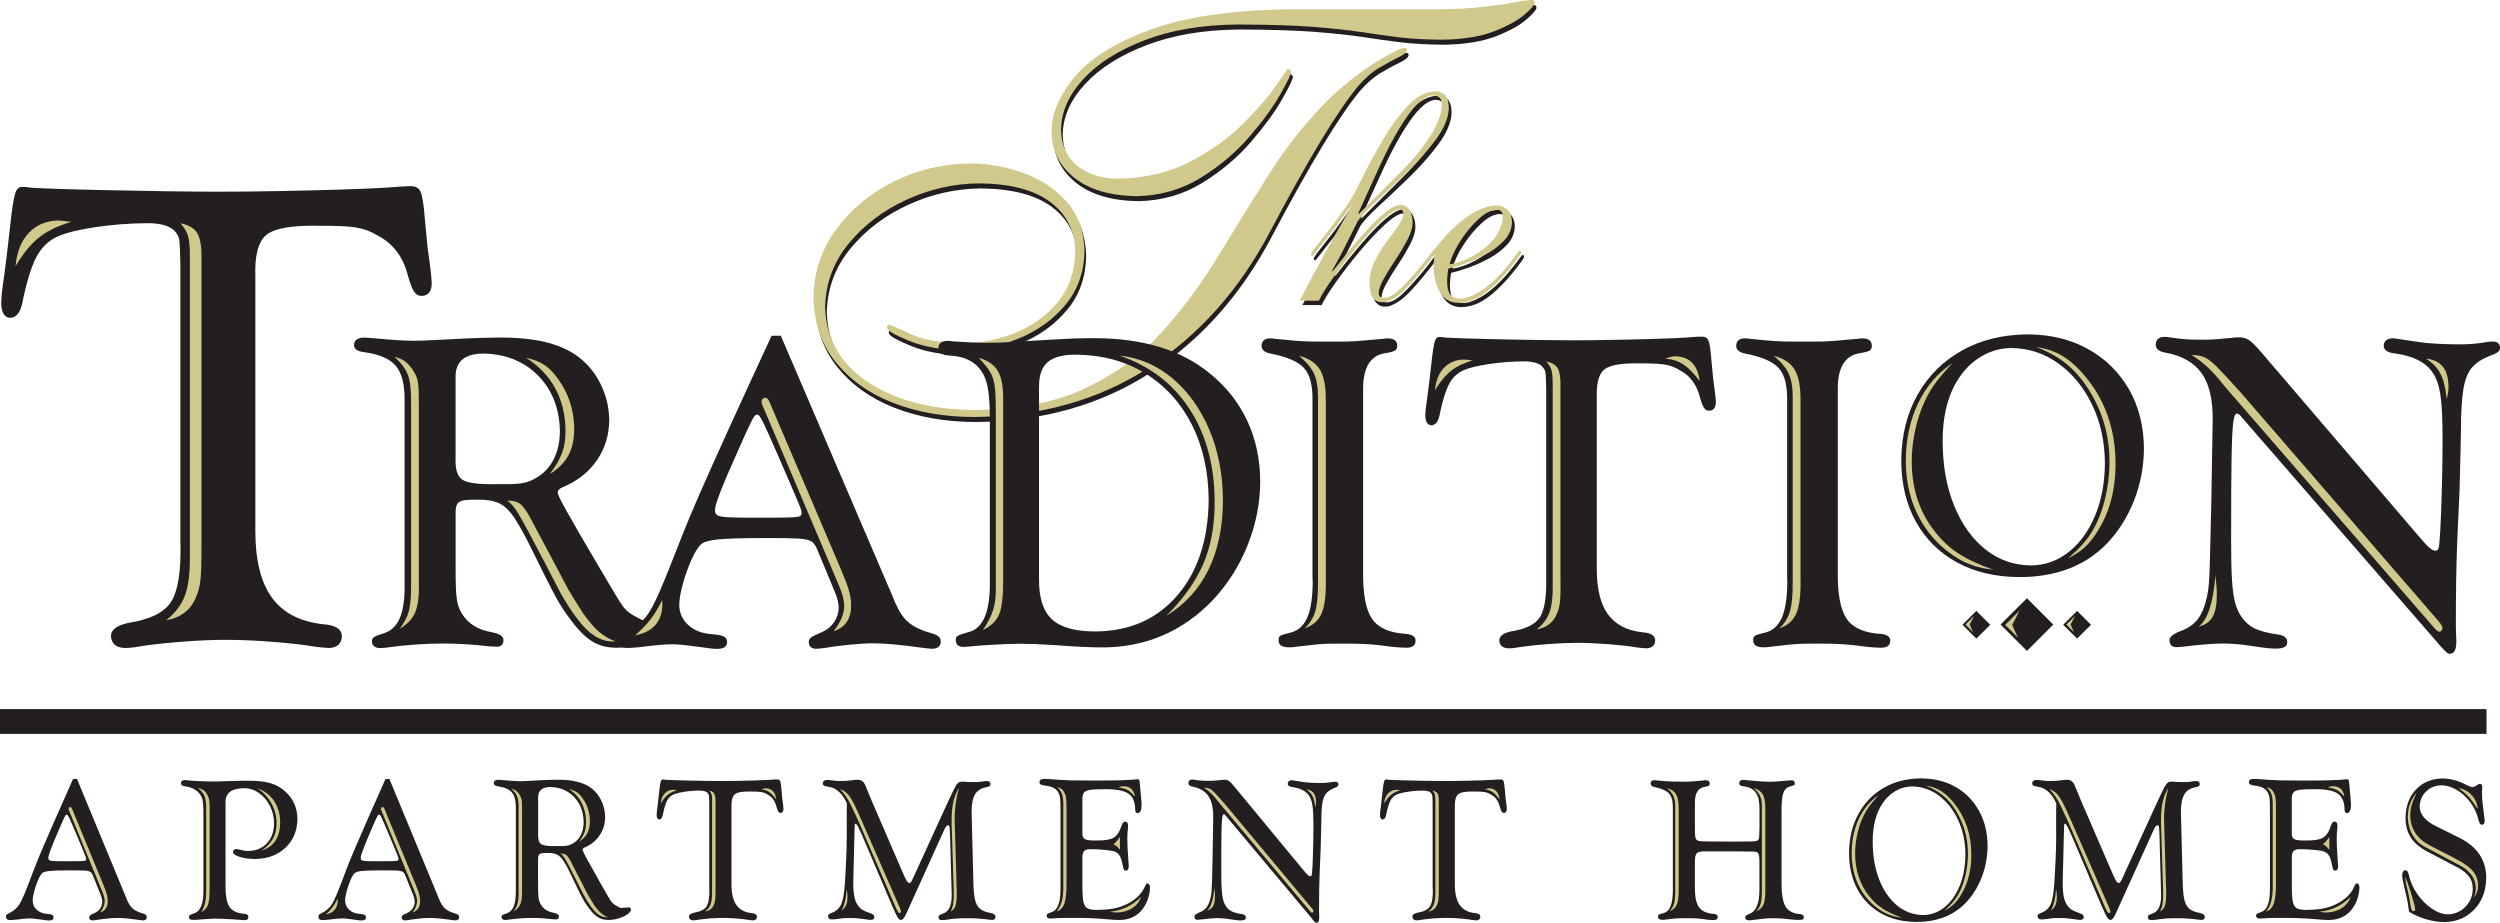 <?xml version="1.0" encoding="UTF-8"?>
<svg id="Layer_1" xmlns="http://www.w3.org/2000/svg" viewBox="0 0 473.45 174.75">
  <defs>
    <style>
      .cls-1, .cls-2 {
        fill: #d0c98b;
      }

      .cls-1, .cls-3 {
        fill-rule: evenodd;
      }

      .cls-4, .cls-3 {
        fill: #231f20;
      }
    </style>
  </defs>
  <path class="cls-3" d="M245.29,2.72h26.1c4.05-.02,7.3-.17,9.76-.46,2.46-.28,4.41-.57,5.85-.85,1.44-.28,2.65-.44,3.64-.46.22.07.33.26.33.55,0,.33-.61,1.05-1.85,2.15-1.24,1.1-3.14,2.16-5.71,3.18-2.57,1.02-5.84,1.56-9.81,1.64-3.23-.02-5.99-.17-8.29-.45-2.3-.28-4.67-.61-7.11-.99-2.44-.37-5.49-.7-9.14-.99-3.65-.28-8.45-.43-14.39-.45-6.68.06-12.52,1.04-17.51,2.95-4.99,1.9-8.88,4.36-11.66,7.37-2.78,3.01-4.19,6.21-4.24,9.59.05,2.9,1.06,5.17,3.01,6.8,1.96,1.63,4.57,2.46,7.83,2.49,5.15-.11,9.7-1.19,13.65-3.25,3.95-2.06,7.28-4.44,9.99-7.15,2.71-2.71,4.77-5.09,6.19-7.15,1.42-2.06,2.17-3.14,2.26-3.25.39.07.61.26.66.55-.01.47-.7,1.9-2.06,4.29-1.36,2.39-3.32,5.07-5.87,8.03-2.55,2.97-5.62,5.55-9.2,7.76-3.59,2.21-7.61,3.37-12.08,3.48-5.13-.08-9.09-1.25-11.89-3.51-2.8-2.26-4.22-5.15-4.26-8.66-.07-3.28,1.33-6.7,4.2-10.25,2.88-3.55,7.67-6.58,14.38-9.07,6.71-2.5,15.78-3.8,27.21-3.91h0ZM185.67,35.69c-4.68.04-9.22,1.07-13.64,3.08-4.41,2.02-8.07,4.78-10.96,8.29-2.89,3.51-4.39,7.54-4.49,12.08.14,5.85,2.79,10.53,7.94,14.05,5.15,3.52,11.94,5.33,20.38,5.42,8.29-.07,15.27-1.44,20.94-4.12,5.67-2.67,10.49-6.2,14.46-10.59,3.97-4.39,7.54-9.21,10.72-14.44,3.18-5.24,6.41-10.46,9.71-15.66,3.3-5.21,7.11-9.96,11.43-14.26,3.18-2.96,6.16-5.28,8.95-6.96,2.78-1.68,4.52-2.53,5.21-2.56.31-.02.46.13.44.44-.05.42-.57.86-1.57,1.33-1,.47-2.22,1.13-3.64,1.98-1.42.84-2.78,2.03-4.08,3.55-3.82,4.61-9.35,13.75-16.59,27.43-5.8,11.05-13.45,19.65-22.95,25.8-9.5,6.15-20.58,9.28-33.24,9.37-5.67-.02-10.78-.92-15.33-2.71-4.55-1.79-8.17-4.39-10.86-7.78-2.69-3.39-4.06-7.49-4.12-12.3.08-4.7,1.51-8.94,4.29-12.73,2.78-3.79,6.41-6.81,10.88-9.05,4.47-2.24,9.3-3.39,14.47-3.44,3.3-.01,6.6.56,9.9,1.72,3.3,1.16,6.07,2.96,8.3,5.41,2.23,2.45,3.39,5.6,3.48,9.46-.09,4.03-1.3,7.44-3.65,10.23-2.35,2.8-5.32,4.92-8.92,6.38-3.59,1.45-7.29,2.19-11.1,2.2-3.72-.13-6.9-.73-9.55-1.81-2.65-1.08-4.04-1.88-4.16-2.39,0-.44.11-.66.33-.66.61.15,1.99.74,4.14,1.77,2.15,1.03,5.38,1.62,9.69,1.77,3.43,0,6.78-.66,10.04-1.97,3.26-1.31,5.96-3.24,8.1-5.8,2.14-2.56,3.25-5.72,3.33-9.49,0-3.93-1.54-7.08-4.6-9.43-3.06-2.35-7.61-3.56-13.65-3.62h0Z"/>
  <path class="cls-3" d="M250.27,57.77h-3.62c3.22-6.22,6.48-12.15,9.76-17.77l-.06-.13c-.77.99-1.48,1.93-2.1,2.82-.63.89-1.45,1.96-2.46,3.22-1.2,1.51-1.94,2.46-2.23,2.86-.29.4-.46.58-.52.52-.16,0-.24-.13-.23-.4.06-.26.78-1.24,2.16-2.94,1.38-1.71,3.08-4,5.09-6.87.53-.83,1.33-2.34,2.41-4.53,1.08-2.19,2.36-4.55,3.82-7.06,1.46-2.52,3.04-4.69,4.71-6.5,1.67-1.82,3.37-2.77,5.08-2.85,1.93-.09,2.87,1.02,2.81,3.32-.1,1.79-.92,3.73-2.46,5.82-1.54,2.09-3.36,4.16-5.46,6.2-2.1,2.04-4.03,3.88-5.81,5.51-1.78,1.63-2.95,2.89-3.52,3.76-.1.18-.42.82-.95,1.91-.53,1.09-1.16,2.33-1.87,3.72-.71,1.39-1.39,2.63-2.04,3.72l.12.13c6.49-8.41,10.76-12.61,12.81-12.6.84.04,1.44.39,1.81,1.08.36.68.54,1.47.53,2.37-.03.93-.37,2-1,3.2-.64,1.2-1.37,2.44-2.21,3.7-.84,1.26-1.58,2.45-2.21,3.57-.64,1.11-.97,2.04-1,2.79,0,.54.29.85.88.93.87,0,1.83-.47,2.87-1.41,1.04-.94,2.36-2.37,3.97-4.29.69-.82,1.32-1.62,1.89-2.4.56-.78.93-1.2,1.1-1.25.19.01.28.12.29.33-.03.13-.32.58-.89,1.33-.57.75-1.25,1.62-2.03,2.58-2.04,2.51-3.63,4.14-4.77,4.89-1.14.75-2.05,1.09-2.71,1.01-.61.03-1.15-.21-1.61-.73-.46-.52-.71-1.49-.73-2.92.03-1.46.37-2.84,1-4.14.64-1.3,1.37-2.51,2.21-3.62.84-1.11,1.57-2.12,2.21-3.02.64-.9.97-1.69,1-2.35-.07-.52-.28-.81-.64-.86-.82.06-1.98.79-3.48,2.18-1.5,1.39-3.09,3.09-4.76,5.09-1.67,2-3.16,3.93-4.48,5.8-1.32,1.87-2.21,3.3-2.66,4.31h0ZM261.15,33.77l-3.39,7.43.12.13,7.84-7.83c2.55-2.55,4.51-4.95,5.85-7.2,1.35-2.26,2.03-4.21,2.04-5.86,0-.38-.12-.73-.39-1.04-.27-.31-.72-.47-1.36-.49-1.42.05-3.05,1.4-4.89,4.05-1.84,2.64-3.78,6.25-5.81,10.81h0Z"/>
  <path class="cls-3" d="M286.87,42.92c-.04,1.24-.5,2.36-1.4,3.35-.9.99-2.01,1.86-3.33,2.59-1.33.73-2.65,1.34-3.98,1.81-1.33.47-2.44.8-3.34,1-.14.73-.21,1.46-.23,2.19-.01,1.27.17,2.17.55,2.7.38.53,1.01.8,1.91.81.81.06,1.92-.31,3.35-1.1,1.42-.79,3.04-2.17,4.84-4.14,1.11-1.32,1.88-2.29,2.32-2.92.43-.62.69-.93.78-.93.18,0,.28.13.29.4-.06.22-.51.88-1.36,1.98-.85,1.1-1.74,2.15-2.68,3.13-1.44,1.51-2.78,2.61-4.04,3.31-1.25.69-2.56,1.05-3.91,1.07-1.6-.05-2.77-.78-3.52-2.2-.74-1.42-1.11-3.03-1.1-4.83.06-1.04.12-1.68.18-1.92-.02-.11-.04-.15-.06-.13-.06.1-.12.17-.18.2-.13-.07-.23-.2-.29-.4.06-.2.36-.64.91-1.33.54-.68.96-1.19,1.26-1.53,1.63-1.89,3.32-3.4,5.08-4.54,1.76-1.14,3.43-1.73,5.04-1.76.89.02,1.6.31,2.12.9.52.58.79,1.34.8,2.29h0ZM283.95,40.53c-1.07.06-2.24.68-3.5,1.86-1.26,1.18-2.4,2.56-3.41,4.16-1.01,1.59-1.67,3.04-1.98,4.33,1.34-.19,2.78-.7,4.32-1.53,1.54-.83,2.87-1.89,3.99-3.2,1.11-1.3,1.7-2.75,1.75-4.36,0-.85-.4-1.27-1.17-1.26h0Z"/>
  <path class="cls-1" d="M249.75,56.95h-3.62c3.22-6.22,6.48-12.15,9.76-17.77l-.06-.13c-.77.99-1.48,1.93-2.11,2.82-.63.89-1.45,1.96-2.46,3.22-1.2,1.5-1.94,2.46-2.23,2.86-.29.4-.46.58-.52.52-.17,0-.24-.13-.23-.4.06-.26.78-1.24,2.16-2.94,1.38-1.71,3.08-4,5.1-6.87.53-.83,1.33-2.34,2.41-4.53,1.08-2.19,2.36-4.55,3.82-7.06,1.47-2.52,3.04-4.69,4.71-6.5,1.67-1.82,3.37-2.77,5.08-2.85,1.93-.09,2.87,1.02,2.81,3.32-.1,1.79-.93,3.73-2.47,5.82-1.54,2.09-3.36,4.16-5.46,6.19-2.1,2.04-4.03,3.88-5.81,5.51-1.77,1.63-2.95,2.89-3.52,3.76-.1.18-.42.82-.95,1.91-.53,1.09-1.16,2.33-1.87,3.72-.71,1.39-1.39,2.63-2.04,3.72l.12.13c6.49-8.41,10.76-12.61,12.81-12.6.84.04,1.44.39,1.81,1.08.36.68.54,1.47.53,2.37-.03.93-.37,2-1,3.2-.64,1.2-1.37,2.44-2.21,3.7-.84,1.26-1.58,2.45-2.21,3.57-.64,1.11-.97,2.04-1.01,2.79,0,.54.29.85.88.93.87,0,1.83-.47,2.87-1.41,1.04-.94,2.36-2.37,3.97-4.29.69-.82,1.32-1.62,1.89-2.4.56-.78.93-1.2,1.1-1.25.19.01.28.12.29.33-.03.13-.32.58-.89,1.33-.57.75-1.25,1.62-2.03,2.58-2.04,2.51-3.63,4.14-4.77,4.89-1.14.75-2.04,1.09-2.71,1.01-.61.03-1.15-.21-1.61-.73-.46-.52-.71-1.49-.73-2.92.03-1.46.37-2.84,1.01-4.14.64-1.3,1.37-2.51,2.21-3.62.84-1.11,1.57-2.12,2.21-3.02.64-.9.97-1.68,1-2.35-.07-.52-.28-.81-.64-.86-.82.06-1.98.79-3.48,2.18-1.5,1.39-3.09,3.09-4.76,5.09-1.67,2-3.16,3.93-4.48,5.8-1.32,1.87-2.2,3.3-2.66,4.31h0ZM260.62,32.94l-3.39,7.43.12.13,7.84-7.83c2.55-2.55,4.5-4.95,5.85-7.2,1.35-2.26,2.03-4.21,2.04-5.86,0-.38-.12-.73-.39-1.04-.27-.31-.72-.47-1.36-.49-1.42.05-3.05,1.4-4.89,4.04-1.84,2.64-3.78,6.25-5.81,10.81h0Z"/>
  <path class="cls-1" d="M286.34,42.1c-.04,1.24-.5,2.36-1.4,3.35-.9.99-2.01,1.86-3.33,2.59-1.32.73-2.65,1.34-3.98,1.81-1.33.47-2.44.8-3.34,1-.14.73-.21,1.46-.23,2.19-.01,1.27.17,2.17.55,2.7.38.53,1.01.8,1.91.81.81.06,1.92-.31,3.35-1.1,1.42-.79,3.04-2.17,4.84-4.14,1.11-1.32,1.88-2.29,2.32-2.92.43-.62.69-.93.78-.93.19,0,.28.13.29.4-.06.22-.51.88-1.36,1.98-.85,1.1-1.74,2.15-2.68,3.13-1.44,1.51-2.79,2.61-4.04,3.31-1.26.69-2.56,1.05-3.91,1.07-1.6-.05-2.77-.78-3.52-2.2-.74-1.42-1.11-3.03-1.1-4.83.06-1.04.12-1.68.18-1.92-.02-.11-.04-.15-.06-.13-.06.1-.12.17-.17.2-.13-.07-.23-.2-.29-.4.06-.2.36-.64.91-1.33.54-.68.96-1.19,1.26-1.52,1.63-1.89,3.32-3.4,5.08-4.54,1.76-1.14,3.43-1.73,5.03-1.76.89.02,1.6.31,2.12.9.52.58.79,1.34.8,2.29h0ZM283.42,39.71c-1.07.06-2.24.68-3.5,1.86-1.26,1.18-2.4,2.56-3.41,4.16-1.01,1.59-1.67,3.04-1.98,4.33,1.34-.19,2.78-.7,4.32-1.53,1.54-.83,2.87-1.89,3.98-3.2,1.11-1.3,1.7-2.75,1.75-4.36,0-.85-.4-1.27-1.17-1.26h0Z"/>
  <path class="cls-1" d="M244.97,1.77h26.1c4.05-.02,7.3-.17,9.76-.46,2.46-.28,4.41-.57,5.85-.85,1.44-.28,2.65-.44,3.64-.46.22.07.33.26.33.55,0,.33-.61,1.05-1.85,2.15-1.24,1.1-3.14,2.16-5.71,3.18-2.57,1.02-5.84,1.56-9.81,1.64-3.23-.02-5.99-.17-8.29-.45-2.3-.29-4.67-.61-7.11-.99s-5.49-.7-9.14-.99c-3.66-.28-8.45-.43-14.39-.45-6.68.06-12.52,1.04-17.51,2.95-4.99,1.9-8.88,4.36-11.66,7.37-2.78,3.01-4.19,6.21-4.24,9.59.05,2.9,1.06,5.17,3.01,6.8,1.96,1.63,4.57,2.46,7.83,2.49,5.15-.11,9.7-1.19,13.64-3.25,3.95-2.06,7.28-4.44,9.99-7.15,2.71-2.71,4.77-5.09,6.19-7.15,1.42-2.06,2.17-3.14,2.26-3.25.39.07.61.26.66.55-.01.47-.7,1.9-2.06,4.29-1.36,2.39-3.31,5.07-5.87,8.03-2.55,2.97-5.62,5.55-9.2,7.76-3.59,2.21-7.61,3.37-12.08,3.48-5.13-.08-9.09-1.25-11.89-3.51-2.8-2.26-4.22-5.15-4.26-8.66-.07-3.28,1.33-6.7,4.2-10.25,2.88-3.55,7.67-6.58,14.38-9.07,6.71-2.5,15.78-3.8,27.21-3.91h0ZM185.35,34.73c-4.68.04-9.22,1.07-13.64,3.08-4.41,2.02-8.07,4.78-10.96,8.29-2.89,3.51-4.39,7.54-4.49,12.08.14,5.85,2.79,10.53,7.94,14.05,5.15,3.52,11.94,5.33,20.38,5.42,8.29-.07,15.27-1.44,20.94-4.11,5.67-2.67,10.49-6.2,14.46-10.59,3.97-4.39,7.54-9.21,10.72-14.44,3.18-5.24,6.41-10.46,9.71-15.66,3.3-5.21,7.11-9.96,11.43-14.26,3.18-2.96,6.16-5.28,8.95-6.96,2.78-1.68,4.52-2.53,5.21-2.56.31-.02.46.13.44.44-.05.42-.57.86-1.57,1.33-1,.47-2.22,1.13-3.64,1.98-1.42.84-2.78,2.03-4.08,3.55-3.82,4.61-9.35,13.75-16.59,27.43-5.8,11.05-13.45,19.65-22.95,25.8-9.5,6.15-20.58,9.28-33.24,9.37-5.67-.02-10.78-.92-15.33-2.71-4.55-1.79-8.17-4.39-10.86-7.78-2.69-3.39-4.06-7.49-4.12-12.3.08-4.7,1.51-8.94,4.29-12.73,2.78-3.79,6.41-6.81,10.88-9.05,4.47-2.24,9.3-3.39,14.47-3.44,3.3-.01,6.6.56,9.9,1.72s6.07,2.96,8.3,5.41c2.23,2.45,3.39,5.6,3.48,9.46-.09,4.03-1.3,7.44-3.65,10.23-2.35,2.79-5.32,4.92-8.92,6.37-3.59,1.45-7.29,2.19-11.1,2.2-3.72-.13-6.9-.73-9.56-1.81-2.65-1.08-4.04-1.88-4.16-2.39,0-.44.11-.66.33-.66.61.15,1.99.74,4.14,1.77,2.14,1.03,5.38,1.62,9.69,1.77,3.43,0,6.78-.66,10.04-1.97,3.26-1.31,5.96-3.24,8.09-5.8,2.14-2.56,3.25-5.72,3.33-9.49,0-3.93-1.54-7.08-4.6-9.43-3.06-2.35-7.61-3.56-13.65-3.62h0Z"/>
  <path class="cls-2" d="M4.79,170.15c-.3.65-.62,1.18-.94,1.62-.32.43-.75.9-1.3,1.41,1.6-.32,2.35-1.33,2.24-3.03h0Z"/>
  <path class="cls-3" d="M12.61,154.29c-.09-.04-.23.12-.42.5-.19.38-.57,1.23-1.13,2.57-1.28,2.94-1.91,4.62-1.9,5.04-.02.22.03.38.16.48.13.1.45.17.96.19.51.03,1.34.04,2.49.03,1.16,0,1.98,0,2.49-.02.5-.01.81-.05.92-.11.11-.06.15-.16.13-.3.01-.06-.02-.19-.08-.38-.06-.19-.23-.61-.5-1.26l-1.32-3.16c-.66-1.56-1.09-2.56-1.31-3-.21-.44-.37-.63-.48-.58h0ZM13.83,147.53h.76l9.15,22.11c.37,1.01.75,1.73,1.14,2.17.39.44.97.79,1.74,1.05.48.13.8.25.96.37.16.12.23.28.22.49-.02.37-.25.57-.68.59-.18,0-.43-.03-.76-.08-.96-.14-1.76-.24-2.41-.3-.65-.06-1.23-.09-1.73-.09-.55,0-1.2.05-1.97.12-.76.08-1.44.17-2.02.27-.29.05-.54.07-.76.08-.36-.03-.55-.2-.57-.51-.02-.18.04-.33.16-.44.12-.11.43-.27.9-.47.42-.19.76-.47,1.02-.85.25-.38.38-.79.39-1.23,0-.41-.11-.85-.3-1.34l-1.41-3.5c-.13-.37-.28-.64-.48-.8-.19-.16-.58-.26-1.16-.3-.58-.03-1.52-.05-2.81-.04-1.75,0-3.01.03-3.79.11-.77.08-1.26.23-1.45.44-.25.25-.51.69-.78,1.33-.27.64-.51,1.32-.7,2.04-.19.72-.29,1.33-.3,1.83.01.68.27,1.25.76,1.71.49.46,1.14.71,1.93.77.48.04.82.1,1,.2.18.1.27.25.26.47,0,.39-.27.59-.84.59-.09,0-.25,0-.48-.03l-1.76-.24c-.56-.08-1.04-.12-1.44-.12-.61,0-1.48.08-2.62.24-.43.05-.78.07-1.06.08-.53,0-.8-.2-.8-.63-.02-.18.02-.32.14-.42.12-.1.45-.29,1-.57.47-.31.86-.66,1.17-1.05.31-.39.68-1.1,1.11-2.11.43-1.01,1.05-2.61,1.86-4.78.37-.97.85-2.16,1.44-3.56.59-1.41,1.37-3.2,2.33-5.38.96-2.18,2.17-4.92,3.64-8.21h0Z"/>
  <path class="cls-4" d="M38.52,168.73v-14.01c0-.95-.01-1.69-.04-2.22-.03-.53-.09-.94-.18-1.23-.09-.3-.23-.57-.42-.83-.6-.85-1.56-1.36-2.89-1.53-.49-.06-.73-.26-.72-.59.01-.37.25-.57.72-.59.01,0,.08,0,.2.01.12.01.45.05.97.1.24.03.66.05,1.27.08.6.02,1.23.04,1.87.06.64.02,1.14.02,1.5.02.45,0,1.37-.03,2.77-.08.6-.02,1.19-.04,1.78-.05.59-.02,1.14-.02,1.64-.02,1.66,0,3.04.14,4.12.44,1.08.3,2.02.81,2.83,1.53,1.58,1.39,2.37,3.16,2.39,5.29-.04,2.24-.8,4.05-2.27,5.43-1.47,1.39-3.38,2.1-5.74,2.14-1.14-.01-2.12-.15-2.93-.4-.82-.26-1.24-.57-1.28-.93.04-.34.23-.52.57-.55.12,0,.26,0,.42.04.54.13.93.22,1.17.26.24.04.49.06.77.05,1.46-.02,2.64-.51,3.51-1.45.88-.94,1.33-2.21,1.35-3.8-.01-1.19-.28-2.29-.79-3.29-.51-1-1.2-1.8-2.05-2.41-.85-.61-1.79-.92-2.82-.93-2.35.01-3.53.89-3.53,2.63v15.59c-.03,1.98.21,3.38.7,4.18.5.8,1.41,1.26,2.75,1.37.59.04.89.24.87.59,0,.43-.23.64-.68.63-.04,0-.13,0-.28-.01-.15,0-.46-.03-.94-.07-.29-.03-.71-.06-1.26-.09-.55-.03-1.1-.06-1.64-.08-.54-.02-.92-.03-1.16-.03-.24,0-.47,0-.69,0-.22,0-.58.03-1.08.06-.5.03-1.31.09-2.41.17h-.3c-.55,0-.82-.16-.8-.51-.02-.18.03-.31.15-.39.12-.08.44-.21.95-.39,1.09-.41,1.64-1.8,1.63-4.17h0Z"/>
  <path class="cls-3" d="M71.77,154.29c-.09-.04-.23.12-.42.5-.19.38-.57,1.23-1.13,2.57-1.28,2.94-1.91,4.62-1.9,5.04-.02.22.03.38.16.48.13.1.45.17.96.19.51.03,1.34.04,2.49.03,1.16,0,1.98,0,2.49-.02.5-.01.81-.05.92-.11.11-.06.15-.16.13-.3.01-.06-.02-.19-.08-.38-.06-.19-.23-.61-.5-1.26l-1.32-3.16c-.66-1.56-1.09-2.56-1.31-3-.21-.44-.37-.63-.48-.58h0ZM72.99,147.53h.76l9.15,22.11c.37,1.01.75,1.73,1.14,2.17.39.44.97.79,1.74,1.05.48.13.8.25.96.37.16.12.23.28.22.49-.02.37-.25.57-.68.59-.18,0-.43-.03-.76-.08-.96-.14-1.76-.24-2.41-.3-.65-.06-1.23-.09-1.73-.09-.55,0-1.2.05-1.96.12-.76.08-1.44.17-2.02.27-.29.05-.54.07-.76.08-.36-.03-.55-.2-.57-.51-.02-.18.04-.33.16-.44.13-.11.43-.27.9-.47.42-.19.76-.47,1.02-.85.25-.38.38-.79.39-1.23,0-.41-.11-.85-.3-1.34l-1.41-3.5c-.13-.37-.28-.64-.48-.8-.19-.16-.58-.26-1.16-.3-.58-.03-1.52-.05-2.81-.04-1.75,0-3.01.03-3.79.11-.77.08-1.26.23-1.45.44-.25.25-.51.69-.78,1.33-.27.64-.51,1.32-.7,2.04-.19.72-.29,1.33-.3,1.83.02.68.27,1.25.76,1.71.49.46,1.14.71,1.93.77.48.04.82.1,1,.2.18.1.27.25.26.47,0,.39-.27.59-.84.59-.09,0-.25,0-.48-.03l-1.76-.24c-.56-.08-1.04-.12-1.44-.12-.61,0-1.48.08-2.62.24-.43.05-.78.07-1.06.08-.53,0-.8-.2-.8-.63-.02-.18.02-.32.14-.42.12-.1.45-.29,1-.57.47-.31.86-.66,1.17-1.05.31-.39.68-1.1,1.11-2.11.43-1.01,1.05-2.61,1.86-4.78.37-.97.85-2.16,1.44-3.56.59-1.41,1.37-3.2,2.33-5.38.96-2.18,2.17-4.92,3.64-8.21h0Z"/>
  <path class="cls-3" d="M101.91,151.06v6.85c-.05,1.01.14,1.66.56,1.94.42.29,1.36.41,2.82.38h.87c.57,0,1.04-.03,1.4-.11.36-.08.7-.23,1.03-.44.63-.38,1.11-.92,1.44-1.61.33-.69.5-1.49.5-2.41-.04-1.93-.64-3.5-1.8-4.72-1.16-1.22-2.66-1.85-4.51-1.89-1.55,0-2.32.67-2.32,2.01h0ZM97.69,168.96v-15.86c.02-1.37-.22-2.37-.71-2.98-.49-.62-1.36-1.01-2.59-1.19-.59-.07-.89-.28-.87-.63.01-.41.29-.62.84-.63l.38.02,1.98.17c.58.05,1.16.07,1.75.08h.57s1.13-.06,1.13-.06l2.67-.14c1-.05,1.92-.07,2.77-.08,1.49,0,2.77.14,3.83.42,1.06.28,1.95.7,2.66,1.27.77.61,1.38,1.4,1.82,2.36.45.96.67,1.97.68,3.03-.01,1.26-.34,2.38-.99,3.38-.65,1-1.55,1.76-2.7,2.29-.4.14-.59.33-.57.55-.02.11.23.64.75,1.6.52.96,1.39,2.52,2.63,4.7l1.44,2.51c.3.52.52.86.66,1.03.14.17.29.32.45.44.15.12.38.26.69.43.31.17.51.26.6.28l1.67-.12c.13.05.21.18.27.39-.02.31-.24.62-.67.92-.43.31-.96.56-1.6.76-.64.2-1.27.31-1.91.32-.79.01-1.47-.15-2.04-.49-.57-.34-1.15-.92-1.76-1.76-.31-.42-.59-.82-.83-1.2s-.53-.93-.89-1.64c-.35-.71-.86-1.75-1.51-3.14-.61-1.31-1.13-2.28-1.55-2.92-.42-.64-.86-1.06-1.31-1.26-.46-.2-1.05-.29-1.78-.27-.77-.02-1.26.05-1.47.21-.21.16-.3.52-.28,1.09v4.64c0,1.19.02,2.03.09,2.52.07.49.2.91.4,1.25.51.87,1.32,1.41,2.43,1.61.72.13,1.06.38,1.03.75-.02.33-.21.5-.57.51l-.65-.04c-1.33-.16-2.58-.24-3.76-.24-1.54,0-3.02.11-4.44.31-.3.05-.57.07-.8.08-.41-.03-.62-.21-.65-.55-.01-.17.04-.3.16-.38.12-.09.38-.2.79-.32.6-.19,1.05-.61,1.33-1.26.28-.65.42-1.58.42-2.79h0Z"/>
  <path class="cls-4" d="M134.32,168.29v-16.21c-.01-.69-.03-1.14-.05-1.32-.02-.19-.07-.32-.14-.41-.23-.43-.79-.64-1.67-.63-.97,0-1.92.08-2.85.23-.93.14-1.63.32-2.08.52-.52.23-.92.61-1.2,1.15-.28.54-.54,1.37-.77,2.51-.11.71-.35,1.06-.72,1.06-.32-.02-.48-.29-.49-.83,0-.16.01-.37.04-.62.03-.26.08-.65.15-1.19.08-.62.18-1.5.3-2.64.1-1.01.2-1.65.29-1.92.09-.27.23-.39.43-.36.12,0,.26,0,.42.04.23.02.74.04,1.54.07s1.73.05,2.82.08c1.08.02,2.18.05,3.28.06,1.1.02,2.08.03,2.93.03.92,0,1.99-.01,3.21-.03,1.22-.02,2.39-.05,3.51-.09,1.12-.04,1.98-.07,2.58-.11.44-.04.75-.06.91-.07.16,0,.26-.01.31,0,.33-.03.55.06.66.28.11.22.2.75.26,1.61l.15,1.65c.09.67.16,1.17.19,1.48.03.31.04.53.04.65-.03.42-.2.64-.53.67-.18.01-.33-.07-.44-.24-.11-.17-.23-.48-.36-.94-.27-1.09-.84-1.86-1.71-2.32-.36-.23-.76-.38-1.19-.45-.43-.07-1.11-.11-2.04-.1-1.49-.04-2.47.14-2.94.52-.46.38-.67,1.19-.63,2.43v14.64c0,1.7.3,3,.91,3.88.61.88,1.56,1.4,2.85,1.55.73.05,1.09.3,1.06.75-.04.39-.27.6-.68.63-.22,0-.5-.03-.84-.08-.56-.1-1.31-.19-2.27-.27-.96-.08-1.85-.12-2.67-.12-.73,0-1.52.04-2.38.1-.86.07-1.62.15-2.29.25-.39.08-.71.12-.99.12-.48-.03-.73-.25-.76-.67-.01-.38.32-.64.99-.79,1.18-.19,1.97-.59,2.35-1.2.39-.61.56-1.72.53-3.33h0Z"/>
  <path class="cls-4" d="M169.12,171.93l-5.47-12.83c-.48-1.15-.85-1.95-1.09-2.42-.24-.47-.42-.7-.55-.68-.07-.04-.12.04-.14.23-.02.19-.04.72-.05,1.58-.15,5.99-.23,9.12-.23,9.4,0,1.05.07,1.93.21,2.62.14.69.38,1.25.7,1.67.25.35.51.61.8.79.29.18.83.41,1.63.7.42.13.64.35.65.67,0,.36-.23.54-.68.55-.05,0-.18,0-.38-.03-.2-.02-.72-.09-1.55-.21-.72-.08-1.44-.12-2.16-.12-.39,0-.77.01-1.13.04-.36.03-.86.1-1.5.19-.27.03-.49.05-.68.04-.44-.02-.66-.22-.68-.59-.05-.28.2-.5.76-.67.64-.26,1.12-.63,1.46-1.13.34-.49.59-1.29.75-2.39.16-1.1.28-2.68.37-4.75.08-1.41.13-2.76.17-4.07.03-1.3.04-2.85.02-4.63,0-1.96,0-3.19.04-3.7-.37-.87-.84-1.59-1.4-2.13-.56-.55-1.17-.89-1.83-1.01-.59-.09-.96-.18-1.12-.27-.16-.09-.23-.24-.21-.44.01-.41.29-.62.84-.63.1,0,.23,0,.4.02.17.02.56.06,1.2.14.2.03.52.05.95.04.77,0,1.43-.04,1.98-.12.55-.08.93-.12,1.14-.12.68-.02,1.18.29,1.48.94.07.19.22.53.43,1.02.21.49.5,1.19.86,2.09l5.7,13.18c.37.89.66,1.5.86,1.84.2.34.38.5.55.48.12.03.24-.07.38-.3.14-.23.38-.73.72-1.51l6.23-13.61c.23-.47.49-1.03.8-1.69.41-.88.74-1.45.97-1.72.24-.27.53-.39.89-.36.2,0,.44,0,.72.04.58.03,1.13.05,1.67.04.3,0,.56,0,.77-.02.21-.02.64-.08,1.28-.17h.27c.42,0,.64.19.65.55.02.33-.25.54-.8.63-.98.16-1.68.6-2.11,1.33-.43.72-.65,1.81-.66,3.28l.34,13.42c.03,1.42.14,2.53.32,3.31.19.78.52,1.35.98,1.71.47.36,1.13.61,2,.76.6.14.89.37.87.71,0,.39-.19.59-.57.59-.15,0-.34,0-.57-.04-.77-.1-1.47-.17-2.09-.21-.62-.04-1.33-.07-2.12-.06-.78,0-1.45.01-2.01.05-.56.04-1.26.13-2.09.26-.26.03-.5.05-.72.04-.39-.01-.59-.18-.61-.51-.04-.32.23-.55.83-.71,1.11-.36,1.67-1.49,1.67-3.38v-.28l-.3-10.82c-.03-1.08-.07-1.73-.11-1.96-.04-.23-.15-.33-.31-.28-.21.01-.43.26-.65.75l-7.18,15.86c-.39.89-.75,1.32-1.06,1.3-.2.01-.41-.15-.63-.49-.22-.34-.5-.94-.85-1.79h0Z"/>
  <path class="cls-4" d="M200.84,168.45v-14.64c0-1.25-.01-2.09-.06-2.53-.04-.44-.14-.79-.28-1.05-.36-.81-1.16-1.28-2.39-1.42-.5-.07-.84-.15-1.01-.25-.17-.09-.25-.23-.24-.42,0-.43.31-.64.95-.63.07,0,.17,0,.29,0,.12,0,.38.02.78.05.4.03,1.04.07,1.93.14.6.04,1.34.07,2.23.09.89.02,2.22.03,4,.03,2.06,0,3.68-.01,4.85-.04,1.17-.03,2.19-.08,3.05-.16.16-.03.3-.05.42-.04.2-.02.32.02.38.15.06.12.11.47.15,1.03.08.77.15,1.51.21,2.22.06.72.09,1.18.1,1.4,0,1.05-.26,1.59-.76,1.61-.3,0-.46-.24-.46-.71-.02-1.43-.45-2.43-1.31-3-.85-.57-2.34-.84-4.47-.82-1.21,0-2.12.03-2.73.12-.61.09-1.01.27-1.21.55-.2.28-.29.7-.27,1.25v6.37c-.03.59.12.98.46,1.17.34.18,1.06.27,2.16.25,1.53.03,2.61-.14,3.26-.51.65-.37,1.16-1.13,1.52-2.28.18-.54.42-.8.72-.79.33.01.51.26.53.75l-.04.67c-.08.64-.11,1.21-.11,1.73,0,.43.01.98.04,1.65.03.66.09,1.68.19,3.03.03.22.04.41.04.55.01.6-.16.9-.53.9-.19.03-.33-.04-.4-.2-.07-.16-.18-.59-.32-1.29-.14-.66-.33-1.15-.57-1.47-.23-.32-.56-.55-.99-.7-.35-.1-.96-.19-1.83-.27-.87-.08-1.76-.12-2.65-.12-.54,0-.93.11-1.15.34-.23.24-.33.65-.33,1.23v5.23c-.01,1.37.05,2.39.17,3.07.13.67.39,1.12.8,1.33.4.21,1.02.31,1.84.29,1.01,0,1.9-.06,2.67-.18.77-.12,1.48-.31,2.16-.57.94-.37,1.77-.84,2.48-1.44.71-.59,1.23-1.23,1.54-1.91.2-.42.34-.68.41-.78.08-.1.17-.14.27-.13.28,0,.44.27.46.79,0,.44-.06.92-.19,1.44-.12.52-.29,1.01-.5,1.47-1.04,2.12-2.72,3.19-5.05,3.23-.68,0-1.56-.05-2.62-.16-1.81-.16-3.66-.24-5.55-.24-1.18,0-2.08,0-2.71.01-.63,0-1.06.03-1.31.07l-1.03.04c-.37-.01-.58-.18-.61-.51-.02-.16.03-.29.14-.37.11-.09.41-.21.88-.37,1.08-.39,1.61-1.82,1.59-4.29h0Z"/>
  <path class="cls-4" d="M248.59,174.11l-16.33-19.48c-.24-.32-.41-.47-.49-.43-.14-.04-.24.2-.31.72-.07.52-.12,1.57-.14,3.15-.03,1.58-.04,3.93-.03,7.07,0,1.39.02,2.5.08,3.34.05.84.15,1.5.28,1.98.13.48.32.89.56,1.21.27.41.63.72,1.07.93.44.21,1.03.38,1.78.49.6.07.89.29.87.67.01.36-.28.55-.87.55-.19,0-.35,0-.51-.01-.15-.01-.38-.04-.7-.08-.32-.04-.81-.12-1.49-.22-.61-.08-1.21-.12-1.79-.12-.38,0-.84.03-1.38.07-.54.05-1.07.1-1.58.16-.32.05-.6.07-.84.08-.36,0-.55-.19-.57-.55-.04-.3.27-.57.91-.83.63-.24,1.11-.59,1.44-1.04.33-.46.58-1.12.76-1.99.06-.32.11-.66.14-1.03.03-.37.06-1.06.09-2.08.03-1.02.07-2.65.11-4.91l.11-7.08c0-1.74-.3-3.06-.94-3.96-.63-.9-1.64-1.49-3.01-1.75-.52-.1-.77-.33-.76-.71.03-.39.24-.6.65-.63.14,0,.32,0,.53.04.46.08.87.13,1.24.16.37.03.81.04,1.3.04.28,0,.5,0,.68,0,.18,0,.4-.02.67-.04.27-.02.68-.06,1.23-.11.16-.03.34-.05.53-.04.34-.02.63.07.88.24.25.18.6.54,1.05,1.1l13.07,15.82c.61.76,1.02,1.13,1.25,1.1.21.03.32-.18.34-.63.05-.55.1-1.35.14-2.38.04-1.03.07-2.13.09-3.28.02-1.16.03-2.19.04-3.11,0-1.77-.05-3.07-.18-3.92-.12-.85-.34-1.49-.66-1.94-.55-.85-1.58-1.39-3.08-1.61-.64-.07-.96-.29-.95-.67.02-.39.25-.6.68-.63.07,0,.22,0,.44.04.23.03.82.12,1.76.28.37.06.86.11,1.47.14.61.04,1.2.05,1.76.05.83.01,1.64-.05,2.43-.2.18-.03.35-.05.49-.04.36.01.55.18.57.51,0,.15-.05.28-.19.39-.13.11-.37.23-.73.36-.63.26-1.11.59-1.44,1.01-.33.42-.56,1.03-.69,1.83-.12.8-.19,1.92-.19,3.34,0,.14,0,.53-.02,1.17s-.03,1.36-.05,2.14c-.02.78-.03,1.43-.05,1.96l-.19,4.41c-.04,1-.07,2.08-.09,3.24-.02,1.16-.03,2.53-.03,4.12l.04,1.14c.01.74-.16,1.11-.53,1.1-.08.01-.16-.01-.24-.08-.08-.07-.25-.25-.52-.55h0Z"/>
  <path class="cls-4" d="M271.31,168.29v-16.21c-.02-.69-.03-1.14-.05-1.32-.02-.19-.07-.32-.14-.41-.23-.43-.79-.64-1.67-.63-.97,0-1.92.08-2.85.23-.93.14-1.63.32-2.08.52-.52.23-.92.61-1.2,1.15-.28.54-.54,1.37-.77,2.51-.11.71-.35,1.06-.72,1.06-.32-.02-.48-.29-.49-.83,0-.16.01-.37.04-.62.03-.26.08-.65.15-1.19.08-.62.18-1.5.3-2.64.1-1.01.2-1.65.29-1.92.09-.27.23-.39.43-.36.12,0,.26,0,.42.04.23.02.74.04,1.54.07s1.73.05,2.82.08c1.08.02,2.18.05,3.28.06,1.1.02,2.08.03,2.93.03.92,0,1.99-.01,3.21-.03,1.22-.02,2.39-.05,3.51-.09,1.12-.04,1.98-.07,2.58-.11.44-.04.74-.06.91-.07.16,0,.26-.01.31,0,.33-.03.55.06.66.28.11.22.19.75.26,1.61l.15,1.65c.09.67.16,1.17.19,1.48.03.31.05.53.04.65-.02.42-.2.64-.53.67-.18.01-.33-.07-.44-.24-.11-.17-.23-.48-.36-.94-.27-1.09-.84-1.86-1.71-2.32-.36-.23-.76-.38-1.19-.45-.43-.07-1.11-.11-2.04-.1-1.49-.04-2.47.14-2.94.52-.46.38-.67,1.19-.63,2.43v14.64c0,1.7.3,3,.91,3.88.61.88,1.56,1.4,2.85,1.55.73.05,1.09.3,1.06.75-.04.39-.27.6-.68.63-.22,0-.5-.03-.83-.08-.56-.1-1.31-.19-2.27-.27-.96-.08-1.85-.12-2.67-.12-.73,0-1.52.04-2.38.1-.86.07-1.62.15-2.29.25-.39.08-.72.12-.99.12-.48-.03-.73-.25-.76-.67-.01-.38.32-.64.99-.79,1.18-.19,1.97-.59,2.36-1.2.39-.61.56-1.72.53-3.33h0Z"/>
  <path class="cls-4" d="M316.8,168.41v-15.23c.03-1.34-.19-2.29-.68-2.86-.49-.57-1.42-.99-2.81-1.27-.49-.11-.73-.33-.72-.67.02-.41.25-.62.68-.63.13,0,.28,0,.46.04.7.07,1.27.11,1.7.15.43.03.86.06,1.3.07.43.01.99.02,1.67.02.52,0,.93,0,1.25,0,.31,0,.68-.03,1.09-.06.42-.03,1.04-.09,1.88-.17.15-.03.3-.05.45-.04.47.02.71.22.72.59.01.21-.04.35-.16.44-.12.08-.38.16-.79.23-1.27.18-1.89,1.23-1.86,3.15v4.25c0,1.07.02,1.78.09,2.13.07.35.22.56.44.63.09.05.27.09.56.12.28.03.91.05,1.88.06.96.01,2.51.02,4.63.02,1.39,0,2.39,0,3-.02.61-.01,1-.06,1.16-.12.16-.07.27-.18.32-.33.05-.1.09-.27.1-.5.02-.24.03-.78.05-1.62v-3.74c0-1.29-.23-2.27-.71-2.94-.48-.67-1.23-1.06-2.25-1.19-.6-.03-.89-.24-.87-.63.02-.37.25-.57.68-.59.07,0,.17,0,.32.01.14.01.51.05,1.09.1,1.48.16,2.7.24,3.64.24.4,0,.81-.01,1.23-.04.41-.03,1.03-.08,1.85-.16.52-.05.89-.07,1.1-.08.39,0,.6.19.61.55.02.17-.02.29-.13.36-.1.07-.36.16-.78.27-.61.16-1.04.58-1.27,1.24-.23.67-.34,1.8-.33,3.4v13.42c-.02,2.2.22,3.74.74,4.63.52.89,1.45,1.38,2.79,1.47.47.07.7.25.68.55.05.4-.24.58-.87.55-.2,0-.38,0-.54,0-.16,0-.42-.03-.77-.06-.35-.03-.9-.09-1.65-.17-.45-.05-1.03-.07-1.75-.08-.44,0-.81,0-1.09.01-.29.01-.65.04-1.09.09-.44.05-1.12.13-2.03.25-.27.03-.49.05-.65.04-.42-.01-.64-.18-.65-.51,0-.15.04-.27.14-.37.1-.1.32-.21.65-.34,1.28-.47,1.91-2.01,1.9-4.6v-5.35c0-.59-.03-1.02-.11-1.27-.08-.25-.22-.42-.42-.5-.06-.04-.35-.07-.85-.08-.51-.02-1.45-.03-2.84-.03-1.39,0-3.43,0-6.14,0-.76-.02-1.26.1-1.51.37-.25.27-.37.83-.35,1.67v4.64c-.02,1.82.23,3.11.76,3.87.53.77,1.47,1.19,2.81,1.28.52.06.77.25.76.59,0,.39-.26.59-.76.59-.32,0-.71-.03-1.18-.08-.75-.11-1.41-.19-1.99-.23-.58-.04-1.23-.05-1.96-.05-.57,0-1.02,0-1.34.01-.32,0-.67.03-1.05.07-.38.04-.94.1-1.67.19-.15.03-.31.05-.49.04-.59,0-.88-.2-.87-.59-.02-.19.03-.32.14-.39.11-.08.39-.17.85-.28.64-.17,1.11-.61,1.39-1.33.29-.72.43-1.79.43-3.19h0Z"/>
  <path class="cls-3" d="M362.09,148.94c-1.06,0-2.06.27-3,.79-.94.52-1.75,1.25-2.43,2.2-1.35,1.89-2.02,4.41-2.01,7.55.02,2.69.43,5.06,1.25,7.13.82,2.07,1.94,3.69,3.37,4.87,1.43,1.18,3.07,1.78,4.92,1.81,1.55-.02,2.92-.53,4.12-1.52,1.2-.99,2.15-2.35,2.84-4.07.69-1.72,1.04-3.69,1.06-5.9-.02-2.4-.48-4.57-1.38-6.5-.9-1.93-2.11-3.47-3.62-4.61-1.52-1.14-3.22-1.73-5.1-1.75h0ZM363.88,147.41c2.46.02,4.63.57,6.51,1.65,1.88,1.08,3.34,2.58,4.4,4.5,1.06,1.91,1.6,4.13,1.62,6.64-.01,2.06-.38,4.02-1.1,5.91-.72,1.88-1.74,3.51-3.04,4.87-2.32,2.41-5.43,3.61-9.34,3.62-2.57-.02-4.81-.56-6.72-1.64-1.91-1.08-3.38-2.59-4.44-4.53-1.05-1.95-1.59-4.23-1.6-6.86.02-2.81.6-5.28,1.76-7.4,1.15-2.12,2.75-3.77,4.8-4.96,2.05-1.19,4.43-1.79,7.15-1.81h0Z"/>
  <path class="cls-4" d="M398.16,171.93l-5.47-12.83c-.48-1.15-.85-1.95-1.09-2.42-.24-.47-.42-.7-.55-.68-.07-.04-.12.04-.14.23-.02.19-.04.72-.05,1.58-.15,5.99-.23,9.12-.23,9.4,0,1.05.07,1.93.21,2.62.14.69.38,1.25.7,1.67.25.35.51.61.8.79.29.18.83.41,1.63.7.42.13.64.35.65.67,0,.36-.23.54-.68.55-.05,0-.18,0-.38-.03-.2-.02-.72-.09-1.55-.21-.72-.08-1.44-.12-2.16-.12-.39,0-.77.01-1.12.04-.36.03-.86.1-1.5.19-.27.03-.49.05-.68.04-.44-.02-.66-.22-.68-.59-.05-.28.2-.5.76-.67.64-.26,1.12-.63,1.46-1.13.34-.49.59-1.29.74-2.39.16-1.1.28-2.68.37-4.75.08-1.41.13-2.76.17-4.07.03-1.3.04-2.85.02-4.63,0-1.96,0-3.19.04-3.7-.37-.87-.84-1.59-1.4-2.13-.56-.55-1.17-.89-1.83-1.01-.59-.09-.96-.18-1.12-.27-.16-.09-.23-.24-.21-.44.01-.41.29-.62.84-.63.1,0,.23,0,.4.02.17.02.57.06,1.2.14.2.03.52.05.95.04.77,0,1.43-.04,1.97-.12.55-.08.93-.12,1.14-.12.68-.02,1.18.29,1.48.94.07.19.22.53.43,1.02.21.49.5,1.19.86,2.09l5.7,13.18c.37.89.66,1.5.86,1.84.2.34.39.5.55.48.12.03.24-.07.38-.3.14-.23.38-.73.72-1.51l6.23-13.61c.23-.47.49-1.03.8-1.69.41-.88.74-1.45.97-1.72.24-.27.53-.39.89-.36.2,0,.44,0,.72.04.58.03,1.13.05,1.67.04.3,0,.56,0,.77-.02.21-.02.64-.08,1.28-.17h.26c.42,0,.64.19.65.55.02.33-.25.54-.8.63-.98.16-1.68.6-2.11,1.33-.43.72-.65,1.81-.66,3.28l.34,13.42c.03,1.42.14,2.53.33,3.31.19.78.51,1.35.98,1.71.47.36,1.13.61,2,.76.59.14.89.37.87.71,0,.39-.19.59-.57.59-.15,0-.34,0-.57-.04-.77-.1-1.47-.17-2.09-.21-.62-.04-1.33-.07-2.12-.06-.78,0-1.44.01-2.01.05-.56.04-1.26.13-2.09.26-.26.03-.5.05-.72.04-.39-.01-.59-.18-.61-.51-.05-.32.23-.55.84-.71,1.11-.36,1.67-1.49,1.67-3.38v-.28l-.3-10.82c-.03-1.08-.07-1.73-.11-1.96-.04-.23-.15-.33-.31-.28-.21.01-.43.26-.64.75l-7.18,15.86c-.39.89-.75,1.32-1.06,1.3-.2.01-.41-.15-.63-.49-.22-.34-.5-.94-.85-1.79h0Z"/>
  <path class="cls-4" d="M429.88,168.45v-14.64c0-1.25-.01-2.09-.06-2.53-.04-.44-.14-.79-.28-1.05-.36-.81-1.16-1.28-2.39-1.42-.5-.07-.84-.15-1.01-.25-.17-.09-.26-.23-.24-.42,0-.43.31-.64.95-.63.07,0,.17,0,.29,0,.12,0,.38.02.78.05.4.03,1.04.07,1.93.14.6.04,1.34.07,2.23.09.89.02,2.22.03,4,.03,2.06,0,3.67-.01,4.85-.04,1.17-.03,2.19-.08,3.05-.16.16-.03.3-.05.42-.04.2-.02.32.02.38.15.06.12.11.47.15,1.03.08.77.15,1.51.21,2.22.06.72.09,1.18.09,1.4,0,1.05-.26,1.59-.76,1.61-.3,0-.46-.24-.46-.71-.02-1.43-.46-2.43-1.31-3-.85-.57-2.34-.84-4.47-.82-1.21,0-2.12.03-2.73.12-.61.09-1.01.27-1.21.55-.2.28-.29.7-.27,1.25v6.37c-.03.59.12.98.46,1.17.34.18,1.06.27,2.16.25,1.53.03,2.61-.14,3.26-.51.65-.37,1.16-1.13,1.52-2.28.18-.54.42-.8.72-.79.33.01.51.26.53.75l-.04.67c-.08.64-.11,1.21-.11,1.73,0,.43.01.98.04,1.65s.09,1.68.19,3.03c.03.22.04.41.04.55.01.6-.16.9-.53.9-.19.03-.33-.04-.4-.2-.08-.16-.18-.59-.32-1.29-.14-.66-.33-1.15-.56-1.47s-.56-.55-.99-.7c-.35-.1-.95-.19-1.83-.27-.87-.08-1.76-.12-2.65-.12-.54,0-.93.11-1.15.34-.23.24-.34.65-.33,1.23v5.23c-.01,1.37.05,2.39.17,3.07.13.67.39,1.12.8,1.33.4.21,1.02.31,1.84.29,1.01,0,1.9-.06,2.67-.18.77-.12,1.48-.31,2.16-.57.94-.37,1.77-.84,2.48-1.44.71-.59,1.23-1.23,1.54-1.91.2-.42.33-.68.41-.78.08-.1.17-.14.27-.13.28,0,.44.27.46.79,0,.44-.06.92-.19,1.44-.12.52-.29,1.01-.5,1.47-1.04,2.12-2.72,3.19-5.05,3.23-.68,0-1.56-.05-2.62-.16-1.81-.16-3.66-.24-5.55-.24-1.18,0-2.08,0-2.71.01-.63,0-1.06.03-1.32.07l-1.02.04c-.37-.01-.58-.18-.61-.51-.02-.16.03-.29.14-.37.11-.09.41-.21.88-.37,1.08-.39,1.61-1.82,1.59-4.29h0Z"/>
  <path class="cls-4" d="M456.23,172.63l-.23-1.49c-.04-.28-.09-.58-.16-.9-.07-.32-.17-.74-.3-1.26-.24-1.03-.4-1.76-.49-2.19-.09-.43-.12-.78-.12-1.04.02-.61.21-.92.57-.94.32-.03.55.26.68.87.28,1.28.81,2.49,1.6,3.62.79,1.13,1.7,2.05,2.74,2.76,1.04.71,2.06,1.08,3.07,1.1,1.29-.04,2.39-.51,3.29-1.42.9-.91,1.38-2.02,1.41-3.34.02-.94-.21-1.74-.69-2.39-.47-.65-1.28-1.27-2.43-1.86l-5.54-2.91c-1.4-.74-2.43-1.62-3.09-2.66-.66-1.04-.98-2.29-.98-3.75.04-2.17.69-3.93,1.96-5.29,1.27-1.36,2.92-2.06,4.95-2.11,1.44,0,2.85.35,4.22,1.02.53.27.88.43,1.07.5.19.07.36.1.53.09.13,0,.25,0,.34-.05.09-.04.27-.16.54-.35.17-.12.32-.19.46-.2.3.03.46.21.46.55,0,.11,0,.4-.04.87v.39c0,.35,0,.7.03,1.04.02.35.07.8.14,1.37.07.56.16,1.35.29,2.35.03.12.04.27.04.43-.01.49-.18.73-.49.75-.32.03-.56-.31-.72-1.02-.28-1.18-.79-2.26-1.51-3.23-.72-.97-1.57-1.75-2.54-2.33-.97-.58-1.96-.88-2.98-.89-1.13.03-2.09.42-2.86,1.18-.77.75-1.17,1.69-1.21,2.8,0,1.5,1.03,2.75,3.11,3.78l4.14,2.05c3.61,1.72,5.39,4.33,5.35,7.83-.05,2.39-.8,4.36-2.27,5.89-1.46,1.53-3.32,2.32-5.6,2.38-1.14,0-2.31-.19-3.51-.54-1.2-.35-2.28-.83-3.25-1.43h0Z"/>
  <path class="cls-2" d="M465.65,149.3c.76.54,1.37,1.07,1.85,1.58.48.51.96,1.16,1.45,1.96.11.12.2.24.27.35-.05-.96-.43-1.83-1.13-2.6-.7-.77-1.51-1.2-2.44-1.3h0Z"/>
  <path class="cls-2" d="M465.12,162.67l-4.82-2.48c-2.55-1.3-3.83-3.23-3.84-5.78,0-.62.08-1.25.25-1.88.18-.64.5-1.45.96-2.44-.58.72-1.01,1.45-1.28,2.19-.27.74-.4,1.56-.39,2.45,0,.94.18,1.81.51,2.63.34.82.81,1.51,1.42,2.1.41.41,1.11.85,2.09,1.34l4.9,2.6c.8.41,1.38.73,1.74.97.36.24.69.53,1,.88.38.38.68.84.89,1.36.21.52.32,1.05.32,1.59,0,.24-.02.5-.07.77-.05.27-.14.62-.27,1.04.3-.46.5-.85.61-1.19.11-.34.16-.72.15-1.13.01-1.01-.31-1.91-.98-2.71-.66-.79-1.73-1.56-3.2-2.29h0Z"/>
  <path class="cls-2" d="M455.55,166.02c0,.42.02.79.07,1.11.05.32.17.82.35,1.49.2.85.37,1.78.53,2.79.07.46.15.77.24.92.09.16.23.23.41.22.15,0,.23-.11.23-.31,0-.31-.14-.91-.4-1.82-.25-.91-.58-1.93-.97-3.06-.12-.35-.22-.6-.27-.76-.05-.15-.12-.35-.19-.58h0Z"/>
  <path class="cls-2" d="M431.02,167.11v-13.58c0-1.12-.02-1.89-.07-2.33-.05-.44-.17-.8-.35-1.09-.12-.29-.28-.51-.48-.66-.2-.15-.48-.29-.85-.4.46.47.77.95.93,1.45.15.49.23,1.23.21,2.21v15.54c0,1.91-.42,3.36-1.25,4.37.69-.21,1.18-.72,1.46-1.54.28-.82.41-2.15.4-3.96h0Z"/>
  <path class="cls-2" d="M441.13,160.93v-2.44c-.25.36-.45.63-.61.81-.15.18-.36.37-.61.57.28.16.5.3.65.43.15.13.34.34.57.64h0Z"/>
  <path class="cls-2" d="M443.67,150.55l.3.31c-.18-1.28-.88-1.94-2.13-1.97-.15,0-.29.01-.44.04-.15.03-.35.08-.58.16.75.14,1.31.3,1.69.49.38.19.77.51,1.15.96h0Z"/>
  <path class="cls-2" d="M445.19,169.83c-.92.87-1.84,1.53-2.75,1.96-.91.44-1.97.73-3.18.87.28.06.5.1.68.12.18.02.37.04.57.03,1.12-.01,2.1-.28,2.94-.82.83-.53,1.41-1.26,1.74-2.17h0Z"/>
  <path class="cls-2" d="M399.45,171.93l-7.18-16.41c-.66-1.53-1.2-2.7-1.64-3.53-.44-.83-.84-1.42-1.22-1.78-.38-.36-.8-.61-1.28-.75.46.51.85.98,1.15,1.42.3.44.63,1.01.98,1.73.35.71.83,1.74,1.43,3.07l7.14,16.53c.18.32.3.52.36.6.06.08.13.12.21.1.16-.01.25-.1.27-.28,0-.04,0-.1-.03-.18-.02-.07-.09-.25-.2-.53h0Z"/>
  <path class="cls-2" d="M409.86,155.96l-.04-.75c0-2.03.27-4.03.83-6.02-.49.79-.85,1.67-1.07,2.66-.22.98-.33,2.18-.33,3.6,0,.22,0,.47,0,.73,0,.26.03.86.07,1.79l.34,11.1v.2c0,.86-.04,1.53-.13,2.01-.09.48-.25.91-.48,1.3.46-.19.78-.55.95-1.07.16-.52.24-1.37.23-2.55l-.38-12.98h0Z"/>
  <path class="cls-2" d="M389.38,168.39c-.06.88-.16,1.64-.32,2.29-.16.65-.37,1.24-.63,1.76.41-.32.7-.68.86-1.09.16-.4.24-.93.24-1.59,0-.19-.01-.38-.03-.58-.02-.2-.06-.47-.12-.79h0Z"/>
  <path class="cls-2" d="M355.72,150.63c-1.59,1.09-2.83,2.58-3.71,4.48-.88,1.9-1.33,4.05-1.34,6.46,0,1.94.33,3.71.97,5.32.65,1.61,1.59,3.01,2.83,4.2.88.82,1.76,1.44,2.66,1.87.9.43,1.9.7,3,.81-1.49-.53-2.71-1.11-3.64-1.73-.94-.62-1.76-1.38-2.47-2.29-1.79-2.22-2.69-4.91-2.7-8.07,0-1.42.18-2.81.52-4.19.34-1.38.83-2.62,1.46-3.72.24-.42.53-.85.86-1.29.33-.44.86-1.06,1.57-1.85h0Z"/>
  <path class="cls-2" d="M364.75,148.82c1.28.5,2.36,1.12,3.26,1.87.9.75,1.7,1.7,2.4,2.85,1.52,2.46,2.28,5.17,2.28,8.14,0,1.48-.17,2.9-.51,4.27-.33,1.37-.8,2.56-1.39,3.56-.31.51-.65.99-1.04,1.44-.38.44-.9.96-1.55,1.55.7-.38,1.28-.77,1.73-1.19.45-.41.87-.94,1.27-1.57,1.43-2.18,2.14-4.82,2.13-7.91-.01-3.76-1.09-6.98-3.23-9.68-.82-1.03-1.65-1.81-2.49-2.34-.84-.52-1.8-.86-2.86-1.01h0Z"/>
  <path class="cls-2" d="M317.9,168.53v-15.5c.01-1.16-.15-2.03-.49-2.6-.34-.57-.91-.96-1.71-1.18.61.54,1.03,1.06,1.25,1.57.22.51.32,1.19.31,2.05v15.78c0,1.07-.07,1.89-.22,2.45-.16.56-.45,1.06-.88,1.48.67-.25,1.13-.67,1.39-1.26.25-.59.37-1.52.36-2.79h0Z"/>
  <path class="cls-2" d="M334.31,168.53v-15.5c.01-1.16-.15-2.03-.49-2.6s-.91-.96-1.71-1.18c.61.54,1.03,1.06,1.25,1.57.22.51.32,1.19.31,2.05v15.78c0,1.07-.07,1.89-.22,2.45-.16.56-.45,1.06-.88,1.48.67-.25,1.13-.67,1.39-1.26.25-.59.37-1.52.36-2.79h0Z"/>
  <path class="cls-2" d="M262.12,152.2l.19-.32c.38-.62.79-1.09,1.23-1.43.44-.34,1-.61,1.69-.81-.32-.05-.56-.07-.72-.08-.67,0-1.23.25-1.65.71-.43.47-.67,1.11-.74,1.92h0Z"/>
  <path class="cls-2" d="M272.48,168.37v-16.6c.01-.69-.07-1.18-.23-1.47-.17-.29-.48-.48-.95-.58.22.25.37.51.44.77.07.26.1.69.09,1.27v17.19c0,.98-.09,1.74-.28,2.28-.2.54-.55,1.01-1.05,1.42.82-.15,1.38-.6,1.67-1.34.13-.29.21-.63.25-1,.04-.37.06-1.02.05-1.95h0Z"/>
  <path class="cls-2" d="M281.14,149.48c.57.05,1.06.21,1.48.49.42.28.87.76,1.37,1.44-.16-1.38-.82-2.09-1.97-2.12-.21-.01-.51.05-.87.2h0Z"/>
  <path class="cls-2" d="M229.98,168.02c-.17,2.32-.63,3.78-1.37,4.41.54-.15.93-.44,1.15-.87.23-.43.33-1.07.33-1.93,0-.24-.01-.48-.03-.72-.02-.23-.05-.53-.09-.89h0Z"/>
  <path class="cls-2" d="M248.43,171.99l-16.33-19.56c-.89-1.03-1.55-1.77-1.99-2.23-.44-.46-.8-.74-1.08-.86-.28-.11-.62-.17-1.03-.18.5.32.95.68,1.36,1.08.41.4.85.92,1.33,1.55l17.17,20.5c.33.42.54.6.65.55.13-.03.21-.12.23-.28.01-.14-.09-.33-.3-.59h0Z"/>
  <path class="cls-2" d="M247.37,149.48c.54.35.94.78,1.2,1.29.26.51.43,1.23.51,2.17.06-.23.1-.42.12-.58.02-.16.03-.33.03-.52-.01-1.46-.63-2.24-1.86-2.36h0Z"/>
  <path class="cls-2" d="M201.98,167.11v-13.58c0-1.12-.02-1.89-.07-2.33-.05-.44-.17-.8-.35-1.09-.12-.29-.28-.51-.48-.66-.2-.15-.48-.29-.85-.4.46.47.77.95.93,1.45.15.49.23,1.23.21,2.21v15.54c0,1.91-.42,3.36-1.25,4.37.69-.21,1.18-.72,1.46-1.54.28-.82.41-2.15.4-3.96h0Z"/>
  <path class="cls-2" d="M212.09,160.93v-2.44c-.25.36-.45.63-.61.81-.15.18-.36.37-.61.57.29.16.5.3.65.43.15.13.34.34.56.64h0Z"/>
  <path class="cls-2" d="M214.63,150.55l.3.31c-.18-1.28-.89-1.94-2.13-1.97-.15,0-.29.01-.44.04-.15.03-.34.08-.58.16.75.14,1.31.3,1.69.49.38.19.77.51,1.15.96h0Z"/>
  <path class="cls-2" d="M216.15,169.83c-.92.87-1.84,1.53-2.75,1.96-.91.44-1.97.73-3.18.87.28.06.5.1.68.12.18.02.37.04.57.03,1.12-.01,2.1-.28,2.93-.82.83-.53,1.41-1.26,1.74-2.17h0Z"/>
  <path class="cls-2" d="M170.41,171.93l-7.18-16.41c-.66-1.53-1.2-2.7-1.64-3.53-.43-.83-.84-1.42-1.22-1.78-.38-.36-.8-.61-1.28-.75.46.51.85.98,1.15,1.42.31.44.63,1.01.98,1.73.35.71.83,1.74,1.43,3.07l7.14,16.53c.18.32.3.52.36.6.06.08.13.12.21.1.16-.01.25-.1.27-.28,0-.04,0-.1-.03-.18-.02-.07-.09-.25-.2-.53h0Z"/>
  <path class="cls-2" d="M180.82,155.96l-.04-.75c0-2.03.27-4.03.84-6.02-.49.79-.85,1.67-1.07,2.66-.22.98-.34,2.18-.33,3.6,0,.22,0,.47,0,.73,0,.26.03.86.07,1.79l.34,11.1v.2c0,.86-.04,1.53-.13,2.01-.09.48-.25.91-.48,1.3.46-.19.78-.55.94-1.07.17-.52.24-1.37.23-2.55l-.38-12.98h0Z"/>
  <path class="cls-2" d="M160.35,168.39c-.06.88-.16,1.64-.32,2.29-.16.65-.37,1.24-.63,1.76.41-.32.7-.68.86-1.09.16-.4.24-.93.24-1.59,0-.19-.01-.38-.03-.58-.02-.2-.06-.47-.12-.79h0Z"/>
  <path class="cls-2" d="M125.13,152.2l.19-.32c.38-.62.79-1.09,1.23-1.43.44-.34,1-.61,1.69-.81-.32-.05-.56-.07-.72-.08-.67,0-1.23.25-1.65.71-.43.47-.67,1.11-.74,1.92h0Z"/>
  <path class="cls-2" d="M135.5,168.37v-16.6c.01-.69-.07-1.18-.23-1.47-.17-.29-.48-.48-.94-.58.22.25.37.51.44.77.07.26.1.69.09,1.27v17.19c0,.98-.08,1.74-.28,2.28-.2.54-.55,1.01-1.05,1.42.82-.15,1.38-.6,1.67-1.34.13-.29.21-.63.25-1,.04-.37.06-1.02.05-1.95h0Z"/>
  <path class="cls-2" d="M144.16,149.48c.57.05,1.06.21,1.48.49.42.28.87.76,1.37,1.44-.16-1.38-.82-2.09-1.98-2.12-.21-.01-.51.05-.87.2h0Z"/>
  <path class="cls-2" d="M98.87,168.81v-15.38c0-.88-.02-1.5-.07-1.86s-.17-.68-.35-.97c-.2-.35-.42-.62-.67-.82-.24-.2-.55-.34-.93-.44.57.54.95,1.08,1.13,1.6.18.52.26,1.31.24,2.37v15.5c.01.98-.05,1.73-.18,2.25-.13.51-.39,1.04-.77,1.57.63-.4,1.06-.87,1.28-1.41.22-.54.33-1.34.31-2.41h0Z"/>
  <path class="cls-2" d="M107.72,149.41c1.07.7,1.88,1.58,2.43,2.64s.83,2.27.84,3.62c0,.71-.08,1.33-.27,1.88-.19.55-.53,1.15-1.02,1.82.7-.44,1.21-.97,1.53-1.59.32-.62.48-1.39.48-2.3,0-.78-.12-1.54-.36-2.28-.24-.74-.57-1.41-1.01-2.01-.34-.5-.71-.89-1.1-1.15-.39-.27-.89-.47-1.52-.62h0Z"/>
  <path class="cls-2" d="M109.77,166.41l-1.56-3.03c-.36-.73-.67-1.2-.94-1.43-.27-.22-.64-.33-1.11-.3.21.13.43.35.66.68.23.33.62,1.03,1.17,2.1.55,1.08,1.42,2.8,2.61,5.17.86,1.55,1.63,2.64,2.33,3.27.7.63,1.43.9,2.19.82-.5-.18-.95-.45-1.34-.8s-.84-.87-1.31-1.56c-.49-.79-.91-1.49-1.25-2.09l-1.44-2.83h0Z"/>
  <path class="cls-2" d="M72.23,153.47l6.3,15.38c.3.73.46,1.32.46,1.77.01.68-.28,1.41-.87,2.2.97-.34,1.46-1.07,1.44-2.2,0-.38-.05-.8-.17-1.24-.12-.44-.35-1.09-.71-1.95l-5.89-14.28c-.09-.22-.21-.33-.34-.31-.18.03-.28.13-.3.31,0,.09.03.19.08.31h0Z"/>
  <path class="cls-2" d="M63.95,170.15c-.3.65-.62,1.18-.94,1.62-.32.43-.75.9-1.3,1.41,1.6-.32,2.35-1.33,2.24-3.03h0Z"/>
  <path class="cls-2" d="M39.7,168.34v-14.99c0-.77-.01-1.33-.06-1.68-.05-.35-.15-.69-.32-1.03-.2-.41-.43-.72-.7-.93-.27-.21-.66-.38-1.16-.49.66.52,1.1,1.07,1.31,1.64.21.57.3,1.44.28,2.61v15.11c0,.95-.07,1.75-.22,2.41-.15.65-.39,1.23-.73,1.73.63-.28,1.06-.73,1.28-1.34.22-.62.33-1.63.31-3.03h0Z"/>
  <path class="cls-2" d="M48.7,149.25c1.17.78,2.07,1.75,2.71,2.91.64,1.15.96,2.39.97,3.7,0,1.13-.22,2.11-.67,2.94-.45.83-1.18,1.6-2.18,2.29,2.34-.73,3.51-2.5,3.53-5.31-.01-1.59-.4-2.95-1.16-4.09-.76-1.14-1.83-1.95-3.21-2.44h0Z"/>
  <path class="cls-2" d="M13.07,153.47l6.3,15.38c.3.73.46,1.32.46,1.77.01.68-.28,1.41-.87,2.2.97-.34,1.46-1.07,1.44-2.2,0-.38-.05-.8-.17-1.24-.12-.44-.35-1.09-.71-1.95l-5.89-14.28c-.1-.22-.21-.33-.34-.31-.18.03-.28.13-.3.31,0,.09.03.19.08.31h0Z"/>
  <rect class="cls-4" x="0" y="134.29" width="470.9" height="4.69"/>
  <path class="cls-2" d="M67.56,41.5c1.93.15,3.61.69,5.03,1.61,1.42.93,2.97,2.49,4.64,4.71-.56-4.51-2.79-6.83-6.71-6.96-.73-.04-1.72.17-2.97.65h0Z"/>
  <path class="cls-4" d="M34.16,103.15v-53.14c-.05-2.27-.11-3.72-.18-4.34-.07-.61-.22-1.06-.47-1.34-.8-1.4-2.69-2.08-5.67-2.06-3.29.02-6.52.27-9.69.74-3.17.47-5.53,1.04-7.08,1.71-1.76.76-3.11,2.02-4.08,3.77-.96,1.76-1.84,4.5-2.63,8.22-.37,2.32-1.18,3.48-2.45,3.48-1.07-.06-1.63-.97-1.68-2.71,0-.53.04-1.21.13-2.05.09-.84.26-2.13.52-3.89.28-2.04.62-4.92,1.03-8.64.35-3.3.68-5.4.98-6.31.3-.9.79-1.29,1.47-1.18.41-.02.88.02,1.42.13.78.07,2.53.14,5.22.23,2.69.09,5.88.17,9.56.25,3.68.08,7.39.15,11.13.2,3.74.06,7.05.08,9.94.08,3.12,0,6.76-.04,10.91-.11,4.15-.07,8.13-.17,11.92-.29,3.79-.12,6.72-.24,8.77-.37,1.5-.12,2.53-.2,3.08-.23.55-.03.9-.04,1.05-.03,1.11-.1,1.86.2,2.23.92.37.72.66,2.47.87,5.27l.52,5.42c.31,2.21.53,3.82.63,4.84.1,1.02.15,1.72.15,2.13-.09,1.38-.69,2.11-1.81,2.19-.62.03-1.12-.22-1.5-.77-.38-.55-.78-1.58-1.21-3.1-.9-3.57-2.84-6.1-5.8-7.61-1.23-.75-2.57-1.25-4.03-1.48-1.46-.24-3.77-.34-6.93-.32-5.08-.12-8.4.44-9.98,1.69-1.58,1.25-2.29,3.91-2.14,7.98v47.98c-.02,5.59,1.02,9.83,3.1,12.72,2.08,2.9,5.3,4.59,9.67,5.08,2.49.17,3.7.99,3.61,2.45-.13,1.27-.9,1.96-2.32,2.06-.75-.02-1.7-.11-2.84-.26-1.89-.33-4.46-.63-7.7-.89-3.25-.26-6.27-.39-9.06-.4-2.48,0-5.17.12-8.08.34-2.91.22-5.51.49-7.79.82-1.31.26-2.43.39-3.35.39-1.63-.08-2.49-.82-2.58-2.19-.04-1.25,1.07-2.11,3.35-2.58,4.02-.62,6.69-1.93,8-3.93,1.31-2.01,1.91-5.64,1.81-10.9h0Z"/>
  <path class="cls-3" d="M86.28,71.4v15.15c-.11,2.23.32,3.67,1.29,4.3.97.63,3.12.91,6.45.84h2c1.32,0,2.38-.07,3.21-.25.83-.18,1.61-.5,2.36-.97,1.44-.84,2.54-2.03,3.3-3.56.76-1.53,1.14-3.3,1.14-5.32-.09-4.27-1.46-7.75-4.12-10.45-2.66-2.7-6.11-4.09-10.33-4.18-3.55,0-5.32,1.48-5.31,4.44h0ZM76.62,111.01v-35.08c.04-3.03-.5-5.24-1.63-6.6-1.13-1.37-3.11-2.24-5.94-2.62-1.36-.16-2.03-.62-2-1.39.03-.9.67-1.36,1.92-1.39.02,0,.31,0,.87.05l4.53.38c1.33.1,2.67.16,4,.17.4,0,.84,0,1.3-.02l2.6-.11,6.12-.31c2.29-.1,4.41-.16,6.36-.17,3.42,0,6.35.31,8.78.92,2.43.62,4.47,1.56,6.1,2.82,1.76,1.35,3.16,3.09,4.18,5.21,1.02,2.12,1.54,4.36,1.57,6.71-.03,2.78-.78,5.27-2.26,7.47-1.48,2.2-3.54,3.89-6.18,5.06-.91.32-1.35.72-1.31,1.22-.04.24.54,1.42,1.72,3.54,1.18,2.12,3.19,5.58,6.03,10.39,1.5,2.56,2.6,4.41,3.29,5.55.69,1.14,1.2,1.9,1.51,2.28.31.38.66.7,1.03.96.34.26.86.57,1.58.95.72.37,1.18.58,1.38.62l3.83-.26c.29.12.49.41.61.87-.04.68-.55,1.37-1.54,2.04-.98.68-2.2,1.24-3.66,1.69-1.46.45-2.92.69-4.38.71-1.82.03-3.38-.33-4.68-1.08-1.3-.75-2.64-2.04-4.03-3.89-.72-.92-1.35-1.81-1.9-2.66-.55-.85-1.23-2.06-2.03-3.62-.81-1.57-1.96-3.88-3.47-6.95-1.41-2.89-2.59-5.04-3.55-6.46-.96-1.42-1.96-2.34-3.01-2.78-1.04-.44-2.4-.64-4.07-.6-1.77-.04-2.89.11-3.37.46-.48.35-.69,1.15-.63,2.42v10.27c-.01,2.64.06,4.5.21,5.58.15,1.08.46,2.01.93,2.77,1.16,1.93,3.02,3.12,5.57,3.57,1.65.29,2.44.84,2.35,1.65-.04.73-.48,1.1-1.31,1.13l-1.48-.09c-3.05-.35-5.92-.52-8.62-.52-3.53.01-6.92.25-10.19.7-.7.1-1.31.16-1.83.17-.93-.06-1.42-.46-1.48-1.22-.03-.37.09-.65.37-.85.27-.2.88-.44,1.81-.72,1.39-.42,2.4-1.35,3.05-2.79.65-1.44.97-3.5.96-6.18h0Z"/>
  <path class="cls-3" d="M143.34,78.55c-.21-.1-.53.27-.97,1.11-.44.84-1.3,2.73-2.6,5.68-2.93,6.5-4.38,10.21-4.35,11.14-.05.49.07.84.36,1.06.29.22,1.02.37,2.2.42,1.18.06,3.08.09,5.7.08,2.65,0,4.55,0,5.7-.04,1.15-.03,1.85-.11,2.1-.25s.35-.36.3-.67c.03-.14-.04-.42-.18-.84-.15-.42-.53-1.35-1.15-2.79l-3.02-6.99c-1.5-3.45-2.5-5.67-2.99-6.64-.49-.97-.86-1.4-1.1-1.28h0ZM146.13,63.58h1.74l20.98,48.92c.85,2.24,1.72,3.84,2.62,4.81.9.97,2.23,1.75,3.99,2.33,1.1.29,1.84.56,2.2.83.36.26.53.63.5,1.09-.04.83-.57,1.26-1.57,1.31-.41-.01-.99-.07-1.74-.17-2.19-.3-4.03-.52-5.53-.66-1.49-.14-2.81-.21-3.96-.21-1.25,0-2.75.1-4.5.27-1.75.17-3.3.37-4.64.6-.67.1-1.25.16-1.74.17-.83-.07-1.26-.45-1.31-1.13-.04-.4.08-.73.37-.97.29-.24.97-.59,2.07-1.03.97-.42,1.75-1.04,2.33-1.88s.88-1.75.89-2.73c-.01-.9-.25-1.89-.7-2.96l-3.22-7.75c-.29-.83-.65-1.42-1.09-1.78-.44-.36-1.33-.58-2.66-.65-1.33-.08-3.48-.11-6.43-.09-4.02,0-6.91.07-8.68.25-1.77.18-2.88.5-3.33.97-.57.55-1.17,1.53-1.8,2.94-.63,1.41-1.16,2.91-1.6,4.51-.44,1.59-.67,2.94-.69,4.04.03,1.51.62,2.77,1.75,3.79,1.13,1.01,2.61,1.58,4.43,1.7,1.11.08,1.87.23,2.28.45.41.22.61.57.59,1.03.01.87-.62,1.31-1.92,1.31-.2.01-.56-.01-1.1-.08l-4.04-.53c-1.28-.17-2.38-.26-3.31-.26-1.39,0-3.4.17-6.01.52-.99.1-1.8.16-2.44.17-1.22.01-1.83-.45-1.83-1.39-.05-.39.05-.7.33-.93.27-.23,1.03-.64,2.28-1.25,1.08-.68,1.98-1.46,2.69-2.33.71-.87,1.56-2.43,2.54-4.68.98-2.24,2.4-5.77,4.26-10.57.84-2.14,1.94-4.77,3.3-7.89,1.36-3.11,3.13-7.08,5.33-11.91,2.2-4.83,4.98-10.88,8.35-18.16h0Z"/>
  <path class="cls-3" d="M196.77,73.18v36.39c-.04,3.62.78,6.2,2.48,7.75s4.53,2.3,8.49,2.26c6.36-.11,11.46-2.41,15.28-6.89,3.82-4.48,5.78-10.45,5.88-17.92-.03-5.46-1.11-10.26-3.21-14.39-2.11-4.13-5.04-7.35-8.81-9.67-3.76-2.32-8.14-3.5-13.14-3.54-2.42-.02-4.19.45-5.31,1.4-1.12.95-1.67,2.49-1.65,4.6h0ZM187.46,110.08v-30.29c0-2.43-.09-4.31-.28-5.65-.19-1.33-.5-2.41-.94-3.23-1.2-2.23-3.32-3.42-6.35-3.57-1.51-.07-2.23-.54-2.18-1.39.03-.9.58-1.36,1.65-1.39.29-.01.67.01,1.13.09,2.35.17,4.53.26,6.53.26.65,0,1.29,0,1.91-.02.62-.02,1.69-.07,3.21-.16l7.25-.43c2.8-.17,5.3-.26,7.49-.26,9.46-.04,16.92,2.22,22.37,6.79,3.06,2.5,5.39,5.48,6.99,8.94,1.6,3.46,2.41,7.27,2.42,11.42-.02,4.15-.83,8.19-2.41,12.12-1.58,3.93-3.8,7.41-6.65,10.42-5.67,5.88-12.61,8.84-20.81,8.88-2.41-.01-5.43-.16-9.05-.44-2.67-.17-4.82-.26-6.44-.26-1.27,0-2.78.06-4.53.15-1.75.09-3.17.19-4.27.28-.8.1-1.47.16-2,.17-.97-.01-1.47-.42-1.48-1.22-.05-.4.05-.69.33-.86.27-.17,1.03-.44,2.28-.79,2.63-.75,3.9-3.95,3.83-9.58h0Z"/>
  <path class="cls-4" d="M248.56,109.78v-33.69c.07-2.96-.44-5.07-1.55-6.33-1.11-1.26-3.26-2.2-6.45-2.81-1.12-.23-1.67-.73-1.65-1.48.04-.9.57-1.36,1.57-1.39.3-.01.65.01,1.04.09,1.63.17,2.94.29,3.93.37.99.07,1.97.12,2.93.14.96.02,2.21.02,3.76.02,1.22,0,2.19,0,2.92-.02s1.57-.06,2.53-.14c.96-.07,2.39-.2,4.31-.37.35-.07.7-.1,1.05-.09,1.07.04,1.62.48,1.65,1.31.03.46-.09.78-.37.97-.28.19-.88.36-1.81.51-2.9.41-4.32,2.73-4.27,6.96v34.3c-.06,4.31.5,7.33,1.68,9.06,1.18,1.73,3.35,2.69,6.51,2.86,1.19.13,1.77.57,1.74,1.31-.01.87-.59,1.31-1.74,1.31-.72-.01-1.62-.07-2.7-.17-1.72-.25-3.24-.42-4.56-.5-1.32-.08-2.82-.12-4.49-.11-1.31,0-2.33,0-3.07.02-.74.02-1.55.07-2.41.16-.87.09-2.14.23-3.83.43-.33.07-.71.1-1.13.09-1.37,0-2.03-.43-2-1.31-.04-.41.06-.7.32-.87.25-.17.9-.37,1.95-.61,1.47-.37,2.53-1.35,3.2-2.95.66-1.6.99-3.95.98-7.06h0Z"/>
  <path class="cls-4" d="M292.82,109.52v-35.86c-.03-1.54-.07-2.51-.12-2.93-.05-.41-.15-.72-.32-.9-.54-.94-1.81-1.41-3.83-1.39-2.22.01-4.4.18-6.54.5-2.14.32-3.73.7-4.78,1.15-1.18.51-2.1,1.36-2.75,2.55-.65,1.19-1.24,3.04-1.77,5.55-.25,1.57-.8,2.35-1.65,2.35-.72-.04-1.1-.65-1.13-1.83,0-.36.02-.82.09-1.38.06-.56.18-1.44.35-2.62.19-1.38.42-3.32.7-5.83.24-2.23.46-3.65.66-4.26.21-.61.53-.87.99-.79.28-.01.6.01.96.09.53.05,1.7.1,3.52.16,1.82.06,3.97.12,6.45.17,2.48.06,4.99.1,7.51.14,2.53.04,4.76.06,6.71.06,2.11,0,4.57-.03,7.37-.08,2.8-.05,5.48-.11,8.04-.19,2.56-.08,4.53-.16,5.92-.25,1.02-.08,1.71-.13,2.08-.15.37-.02.61-.03.71-.02.75-.07,1.25.14,1.5.62.25.48.45,1.67.59,3.56l.35,3.66c.21,1.49.35,2.58.42,3.26.07.69.1,1.16.1,1.44-.06.93-.46,1.42-1.22,1.48-.42.02-.76-.15-1.01-.52-.25-.37-.53-1.07-.81-2.09-.61-2.41-1.92-4.12-3.92-5.13-.83-.51-1.74-.84-2.72-1-.98-.16-2.54-.23-4.68-.22-3.43-.08-5.67.3-6.74,1.14-1.07.84-1.55,2.64-1.45,5.39v32.38c0,3.77.69,6.63,2.09,8.58,1.4,1.95,3.58,3.1,6.53,3.43,1.68.12,2.5.67,2.44,1.65-.09.86-.61,1.32-1.57,1.39-.51-.01-1.15-.07-1.92-.17-1.27-.23-3.01-.43-5.2-.6-2.19-.17-4.23-.26-6.12-.27-1.67,0-3.49.08-5.45.23-1.96.15-3.72.33-5.26.56-.88.17-1.64.26-2.26.26-1.1-.06-1.68-.55-1.74-1.48-.03-.84.73-1.42,2.26-1.74,2.71-.42,4.51-1.3,5.4-2.65.89-1.35,1.29-3.81,1.22-7.36h0Z"/>
  <path class="cls-4" d="M338.45,109.78v-33.69c.07-2.96-.44-5.07-1.55-6.33-1.11-1.26-3.26-2.2-6.45-2.81-1.12-.23-1.67-.73-1.65-1.48.04-.9.56-1.36,1.57-1.39.3-.01.65.01,1.04.09,1.63.17,2.94.29,3.93.37.99.07,1.97.12,2.93.14.96.02,2.21.02,3.76.02,1.22,0,2.19,0,2.92-.02.73-.02,1.57-.06,2.53-.14.96-.07,2.39-.2,4.31-.37.35-.07.7-.1,1.04-.09,1.07.04,1.62.48,1.65,1.31.03.46-.09.78-.37.97-.27.19-.88.36-1.8.51-2.9.41-4.32,2.73-4.27,6.96v34.3c-.06,4.31.5,7.33,1.68,9.06,1.18,1.73,3.35,2.69,6.51,2.86,1.19.13,1.77.57,1.74,1.31-.02.87-.59,1.31-1.74,1.31-.73-.01-1.63-.07-2.7-.17-1.72-.25-3.24-.42-4.56-.5-1.32-.08-2.82-.12-4.5-.11-1.3,0-2.33,0-3.07.02-.74.02-1.55.07-2.41.16-.87.09-2.14.23-3.83.43-.33.07-.71.1-1.13.09-1.36,0-2.03-.43-2-1.31-.04-.41.06-.7.32-.87.25-.17.9-.37,1.95-.61,1.47-.37,2.53-1.35,3.2-2.95.66-1.6.99-3.95.98-7.06h0Z"/>
  <path class="cls-4" d="M462.22,122.4l-37.43-43.09c-.55-.71-.93-1.03-1.13-.96-.32-.09-.56.44-.72,1.59-.16,1.15-.27,3.48-.33,6.97-.06,3.49-.08,8.7-.08,15.64,0,3.07.05,5.53.17,7.38.12,1.85.33,3.32.64,4.38.31,1.07.73,1.97,1.28,2.68.63.9,1.44,1.58,2.45,2.06,1.01.47,2.37.83,4.08,1.08,1.36.14,2.03.64,2,1.48.03.8-.64,1.2-2,1.22-.43,0-.81,0-1.16-.03-.35-.02-.88-.08-1.6-.18-.72-.1-1.86-.26-3.42-.49-1.41-.18-2.77-.26-4.09-.26-.87,0-1.92.06-3.17.16-1.25.1-2.45.22-3.62.36-.73.1-1.36.16-1.92.17-.83-.01-1.26-.42-1.31-1.22-.09-.65.61-1.26,2.09-1.83,1.45-.53,2.55-1.3,3.31-2.31.75-1.01,1.34-2.47,1.74-4.4.14-.7.25-1.46.32-2.28.07-.82.14-2.35.2-4.6.06-2.25.15-5.88.26-10.87l.26-15.67c.02-3.84-.69-6.76-2.14-8.76-1.45-2-3.75-3.29-6.91-3.86-1.19-.22-1.77-.74-1.74-1.57.06-.86.55-1.32,1.48-1.39.32-.01.73.01,1.22.09,1.05.17,2,.29,2.85.35.85.06,1.85.09,2.98.09.63,0,1.15,0,1.55-.01.41-.01.92-.04,1.54-.09.62-.05,1.56-.13,2.83-.25.36-.07.77-.1,1.22-.09.77-.03,1.45.14,2.02.53.58.39,1.38,1.2,2.42,2.43l29.95,34.99c1.39,1.68,2.35,2.49,2.87,2.44.48.06.74-.41.78-1.39.12-1.23.22-2.98.31-5.26.09-2.28.16-4.7.22-7.26.05-2.56.08-4.85.08-6.89.01-3.91-.12-6.8-.4-8.67-.28-1.87-.79-3.31-1.51-4.3-1.26-1.89-3.61-3.08-7.05-3.57-1.47-.15-2.19-.64-2.18-1.48.04-.86.57-1.32,1.57-1.39.16-.01.5.01,1.02.09.53.07,1.87.27,4.03.61.84.13,1.97.24,3.37.32,1.41.08,2.75.12,4.03.12,1.9.03,3.76-.12,5.57-.44.42-.07.8-.1,1.13-.09.83.03,1.26.41,1.31,1.13.02.33-.12.62-.42.86-.3.24-.85.5-1.67.79-1.43.57-2.53,1.31-3.29,2.23-.76.92-1.28,2.27-1.57,4.05-.29,1.78-.44,4.24-.45,7.39,0,.3-.02,1.17-.05,2.6-.03,1.43-.07,3.01-.11,4.73-.04,1.72-.08,3.17-.11,4.34l-.44,9.75c-.09,2.21-.15,4.6-.2,7.16-.04,2.56-.06,5.6-.06,9.12l.09,2.53c.03,1.64-.38,2.45-1.22,2.44-.18.03-.36-.03-.54-.17-.18-.15-.58-.55-1.2-1.22h0Z"/>
  <path class="cls-2" d="M419.56,108.91c-.39,5.12-1.44,8.37-3.13,9.75,1.25-.32,2.13-.96,2.64-1.92.52-.95.77-2.38.75-4.27,0-.54-.02-1.07-.07-1.59-.04-.52-.11-1.18-.2-1.98h0Z"/>
  <path class="cls-2" d="M461.87,117.7l-37.43-43.26c-2.04-2.28-3.56-3.92-4.57-4.93-1.01-1.01-1.83-1.64-2.48-1.89-.64-.25-1.43-.39-2.36-.4,1.14.71,2.18,1.51,3.12,2.39.94.88,1.96,2.03,3.06,3.44l39.34,45.35c.76.93,1.25,1.33,1.48,1.22.3-.07.48-.28.52-.61.03-.3-.2-.74-.7-1.31h0Z"/>
  <path class="cls-2" d="M459.43,67.91c1.24.78,2.16,1.73,2.74,2.85.59,1.12.98,2.73,1.18,4.81.13-.5.22-.93.27-1.28.05-.35.08-.74.07-1.15-.03-3.22-1.45-4.96-4.27-5.22h0Z"/>
  <path class="cls-3" d="M380.93,65.91c-1.85.01-3.6.45-5.25,1.33-1.65.88-3.07,2.12-4.26,3.73-2.37,3.19-3.55,7.45-3.52,12.77.03,4.54.76,8.56,2.19,12.05,1.43,3.5,3.39,6.24,5.89,8.24,2.5,2,5.37,3.01,8.62,3.05,2.71-.03,5.11-.89,7.21-2.57,2.1-1.68,3.76-3.97,4.97-6.88,1.21-2.91,1.83-6.24,1.85-9.97-.04-4.06-.84-7.72-2.41-10.99-1.57-3.27-3.69-5.87-6.35-7.8-2.66-1.93-5.64-2.92-8.93-2.96h0ZM384.06,63.32c4.31.03,8.11.96,11.4,2.8,3.29,1.83,5.86,4.36,7.72,7.6,1.86,3.23,2.8,6.98,2.84,11.22-.02,3.47-.66,6.8-1.93,9.99-1.27,3.18-3.04,5.93-5.32,8.24-4.06,4.07-9.51,6.11-16.36,6.12-4.51-.03-8.43-.95-11.77-2.77-3.34-1.82-5.93-4.37-7.77-7.66-1.85-3.29-2.78-7.15-2.81-11.59.03-4.76,1.06-8.92,3.08-12.51,2.02-3.58,4.82-6.37,8.41-8.38,3.59-2.01,7.77-3.03,12.52-3.06h0Z"/>
  <path class="cls-2" d="M369.76,68.77c-2.78,1.84-4.95,4.36-6.49,7.57-1.55,3.21-2.33,6.85-2.35,10.92,0,3.27.57,6.27,1.7,9,1.13,2.72,2.78,5.09,4.95,7.1,1.54,1.39,3.09,2.44,4.66,3.16,1.57.72,3.32,1.18,5.25,1.36-2.61-.9-4.74-1.88-6.38-2.92-1.64-1.04-3.08-2.33-4.33-3.87-3.14-3.75-4.71-8.29-4.72-13.64,0-2.39.31-4.76.91-7.08.6-2.33,1.45-4.42,2.55-6.29.42-.72.92-1.45,1.51-2.19.58-.74,1.5-1.79,2.75-3.13h0Z"/>
  <path class="cls-2" d="M385.59,65.71c2.23.84,4.13,1.9,5.7,3.17,1.57,1.27,2.97,2.87,4.21,4.81,2.66,4.16,3.99,8.75,3.99,13.77,0,2.5-.31,4.9-.89,7.22-.58,2.31-1.4,4.32-2.43,6.02-.54.87-1.14,1.68-1.81,2.43-.67.75-1.57,1.63-2.71,2.63,1.23-.64,2.24-1.31,3.03-2,.79-.7,1.53-1.58,2.23-2.65,2.5-3.69,3.75-8.15,3.73-13.37-.02-6.35-1.91-11.81-5.66-16.36-1.43-1.74-2.89-3.06-4.36-3.95-1.48-.89-3.15-1.46-5.01-1.7h0Z"/>
  <path class="cls-2" d="M340.98,110.04v-34.3c.02-2.57-.35-4.48-1.12-5.75-.77-1.26-2.08-2.13-3.93-2.61,1.41,1.19,2.36,2.35,2.86,3.48.5,1.13.74,2.64.71,4.53v34.91c.02,2.37-.15,4.18-.51,5.43-.36,1.25-1.03,2.34-2.01,3.28,1.54-.55,2.6-1.48,3.18-2.78.58-1.31.86-3.37.83-6.18h0Z"/>
  <path class="cls-2" d="M271.75,73.92l.44-.7c.88-1.37,1.82-2.42,2.83-3.17,1.01-.75,2.3-1.34,3.87-1.79-.72-.1-1.28-.16-1.65-.17-1.55.02-2.81.55-3.79,1.58-.98,1.03-1.54,2.45-1.7,4.25h0Z"/>
  <path class="cls-2" d="M295.52,109.7v-36.73c.02-1.53-.16-2.61-.53-3.24-.38-.64-1.1-1.06-2.16-1.28.51.55.84,1.12,1,1.71.16.59.23,1.52.22,2.82v38.04c.02,2.16-.19,3.84-.64,5.04-.45,1.19-1.25,2.24-2.4,3.14,1.89-.33,3.16-1.32,3.83-2.96.3-.65.49-1.39.58-2.22.09-.83.13-2.26.12-4.31h0Z"/>
  <path class="cls-2" d="M315.36,67.91c1.31.1,2.44.46,3.4,1.09.96.62,2,1.68,3.13,3.18-.38-3.05-1.89-4.61-4.53-4.7-.49-.03-1.16.12-2,.44h0Z"/>
  <path class="cls-2" d="M251.08,110.04v-34.3c.02-2.57-.35-4.48-1.12-5.75-.77-1.26-2.08-2.13-3.93-2.61,1.4,1.19,2.36,2.35,2.86,3.48.5,1.13.74,2.64.71,4.53v34.91c.02,2.37-.15,4.18-.51,5.43-.36,1.25-1.03,2.34-2.01,3.28,1.54-.55,2.6-1.48,3.18-2.78.58-1.31.86-3.37.83-6.18h0Z"/>
  <path class="cls-2" d="M189.98,109.3v-33.6c.03-2.44-.31-4.25-1-5.43-.69-1.18-1.9-2.02-3.61-2.49,1,1.05,1.73,1.97,2.19,2.77.46.8.75,1.8.87,3,.12,1.2.17,2.94.16,5.2v32.64c.02,1.59-.15,2.96-.5,4.09-.35,1.14-1,2.41-1.94,3.83,1.57-.75,2.61-1.79,3.12-3.11.51-1.32.75-3.62.71-6.9h0Z"/>
  <path class="cls-2" d="M212.01,67.34c5.7,1.94,10.12,5.31,13.25,10.1,3.13,4.79,4.72,10.59,4.77,17.41.03,4.49-.66,8.42-2.09,11.79s-3.77,6.7-7.05,9.97c3.53-2.15,6.2-5.08,8-8.78,1.8-3.7,2.7-8.09,2.71-13.16-.03-4.89-.9-9.33-2.58-13.3-1.69-3.97-4-7.2-6.93-9.68-2.94-2.48-6.29-3.93-10.07-4.36h0Z"/>
  <path class="cls-2" d="M144.38,76.72l14.45,34.04c.7,1.61,1.04,2.92,1.04,3.92.03,1.49-.64,3.12-2,4.87,2.23-.75,3.34-2.38,3.31-4.87.02-.85-.11-1.76-.38-2.74-.27-.98-.81-2.41-1.62-4.31l-13.49-31.6c-.22-.49-.48-.73-.78-.7-.41.06-.64.29-.7.7.01.19.07.42.17.7h0Z"/>
  <path class="cls-2" d="M125.41,113.63c-.7,1.43-1.41,2.62-2.14,3.58-.73.96-1.73,2-2.99,3.12,3.67-.71,5.38-2.95,5.13-6.7h0Z"/>
  <path class="cls-2" d="M79.32,110.66v-34.04c.01-1.96-.04-3.33-.15-4.11-.12-.78-.38-1.5-.81-2.15-.46-.77-.97-1.38-1.53-1.82-.56-.44-1.27-.76-2.12-.97,1.31,1.2,2.17,2.39,2.58,3.55.41,1.16.59,2.91.56,5.25v34.3c.02,2.17-.11,3.83-.4,4.97-.29,1.14-.88,2.3-1.77,3.47,1.45-.88,2.43-1.92,2.94-3.11.51-1.19.75-2.97.72-5.33h0Z"/>
  <path class="cls-2" d="M99.6,67.74c2.44,1.54,4.3,3.49,5.57,5.84,1.27,2.35,1.91,5.02,1.92,8,.02,1.56-.19,2.94-.63,4.16-.44,1.21-1.22,2.55-2.33,4.03,1.6-.98,2.77-2.16,3.51-3.53.74-1.37,1.11-3.07,1.1-5.09,0-1.72-.28-3.4-.82-5.04-.54-1.64-1.31-3.12-2.32-4.45-.79-1.11-1.63-1.96-2.51-2.55-.89-.59-2.05-1.05-3.49-1.37h0Z"/>
  <path class="cls-2" d="M104.3,105.35l-3.57-6.7c-.82-1.61-1.53-2.66-2.15-3.16-.62-.5-1.47-.72-2.55-.67.49.28,1,.78,1.52,1.5.52.73,1.41,2.28,2.68,4.66,1.27,2.38,3.26,6.19,5.99,11.43,1.96,3.44,3.74,5.85,5.34,7.23,1.6,1.38,3.27,1.99,5.02,1.82-1.14-.4-2.17-.99-3.08-1.76-.91-.77-1.92-1.93-3.01-3.46-1.13-1.75-2.09-3.29-2.87-4.61l-3.31-6.27h0Z"/>
  <path class="cls-2" d="M2.94,50.4l.65-1.03c1.3-2.02,2.7-3.59,4.19-4.69,1.49-1.1,3.41-1.99,5.74-2.66-1.07-.15-1.89-.24-2.45-.26-2.29.03-4.16.81-5.61,2.34-1.45,1.53-2.29,3.63-2.52,6.3h0Z"/>
  <path class="cls-2" d="M38.16,103.41v-54.43c.03-2.26-.23-3.87-.79-4.8-.56-.94-1.63-1.58-3.21-1.9.75.82,1.25,1.66,1.48,2.53.24.87.34,2.26.32,4.18v56.36c.03,3.21-.29,5.69-.95,7.46s-1.85,3.32-3.56,4.66c2.79-.49,4.69-1.96,5.67-4.38.44-.97.72-2.06.85-3.29s.19-3.35.18-6.38h0Z"/>
  <polygon class="cls-4" points="378.86 118.28 383.86 113.29 388.85 118.28 383.86 123.27 378.86 118.28 378.86 118.28"/>
  <polygon class="cls-4" points="390.73 118.32 393.36 115.69 395.99 118.32 393.36 120.94 390.73 118.32 390.73 118.32"/>
  <polygon class="cls-4" points="371.65 118.32 374.28 115.69 376.91 118.32 374.28 120.94 371.65 118.32 371.65 118.32"/>
  <polygon class="cls-1" points="373.87 116.64 372.23 118.28 373.67 119.73 373.02 118.28 373.87 116.64 373.87 116.64"/>
  <polygon class="cls-1" points="392.98 116.64 391.33 118.28 392.78 119.73 392.13 118.28 392.98 116.64 392.98 116.64"/>
  <polygon class="cls-1" points="382.48 115.61 379.74 118.35 382.15 120.75 381.07 118.35 382.48 115.61 382.48 115.61"/>
</svg>